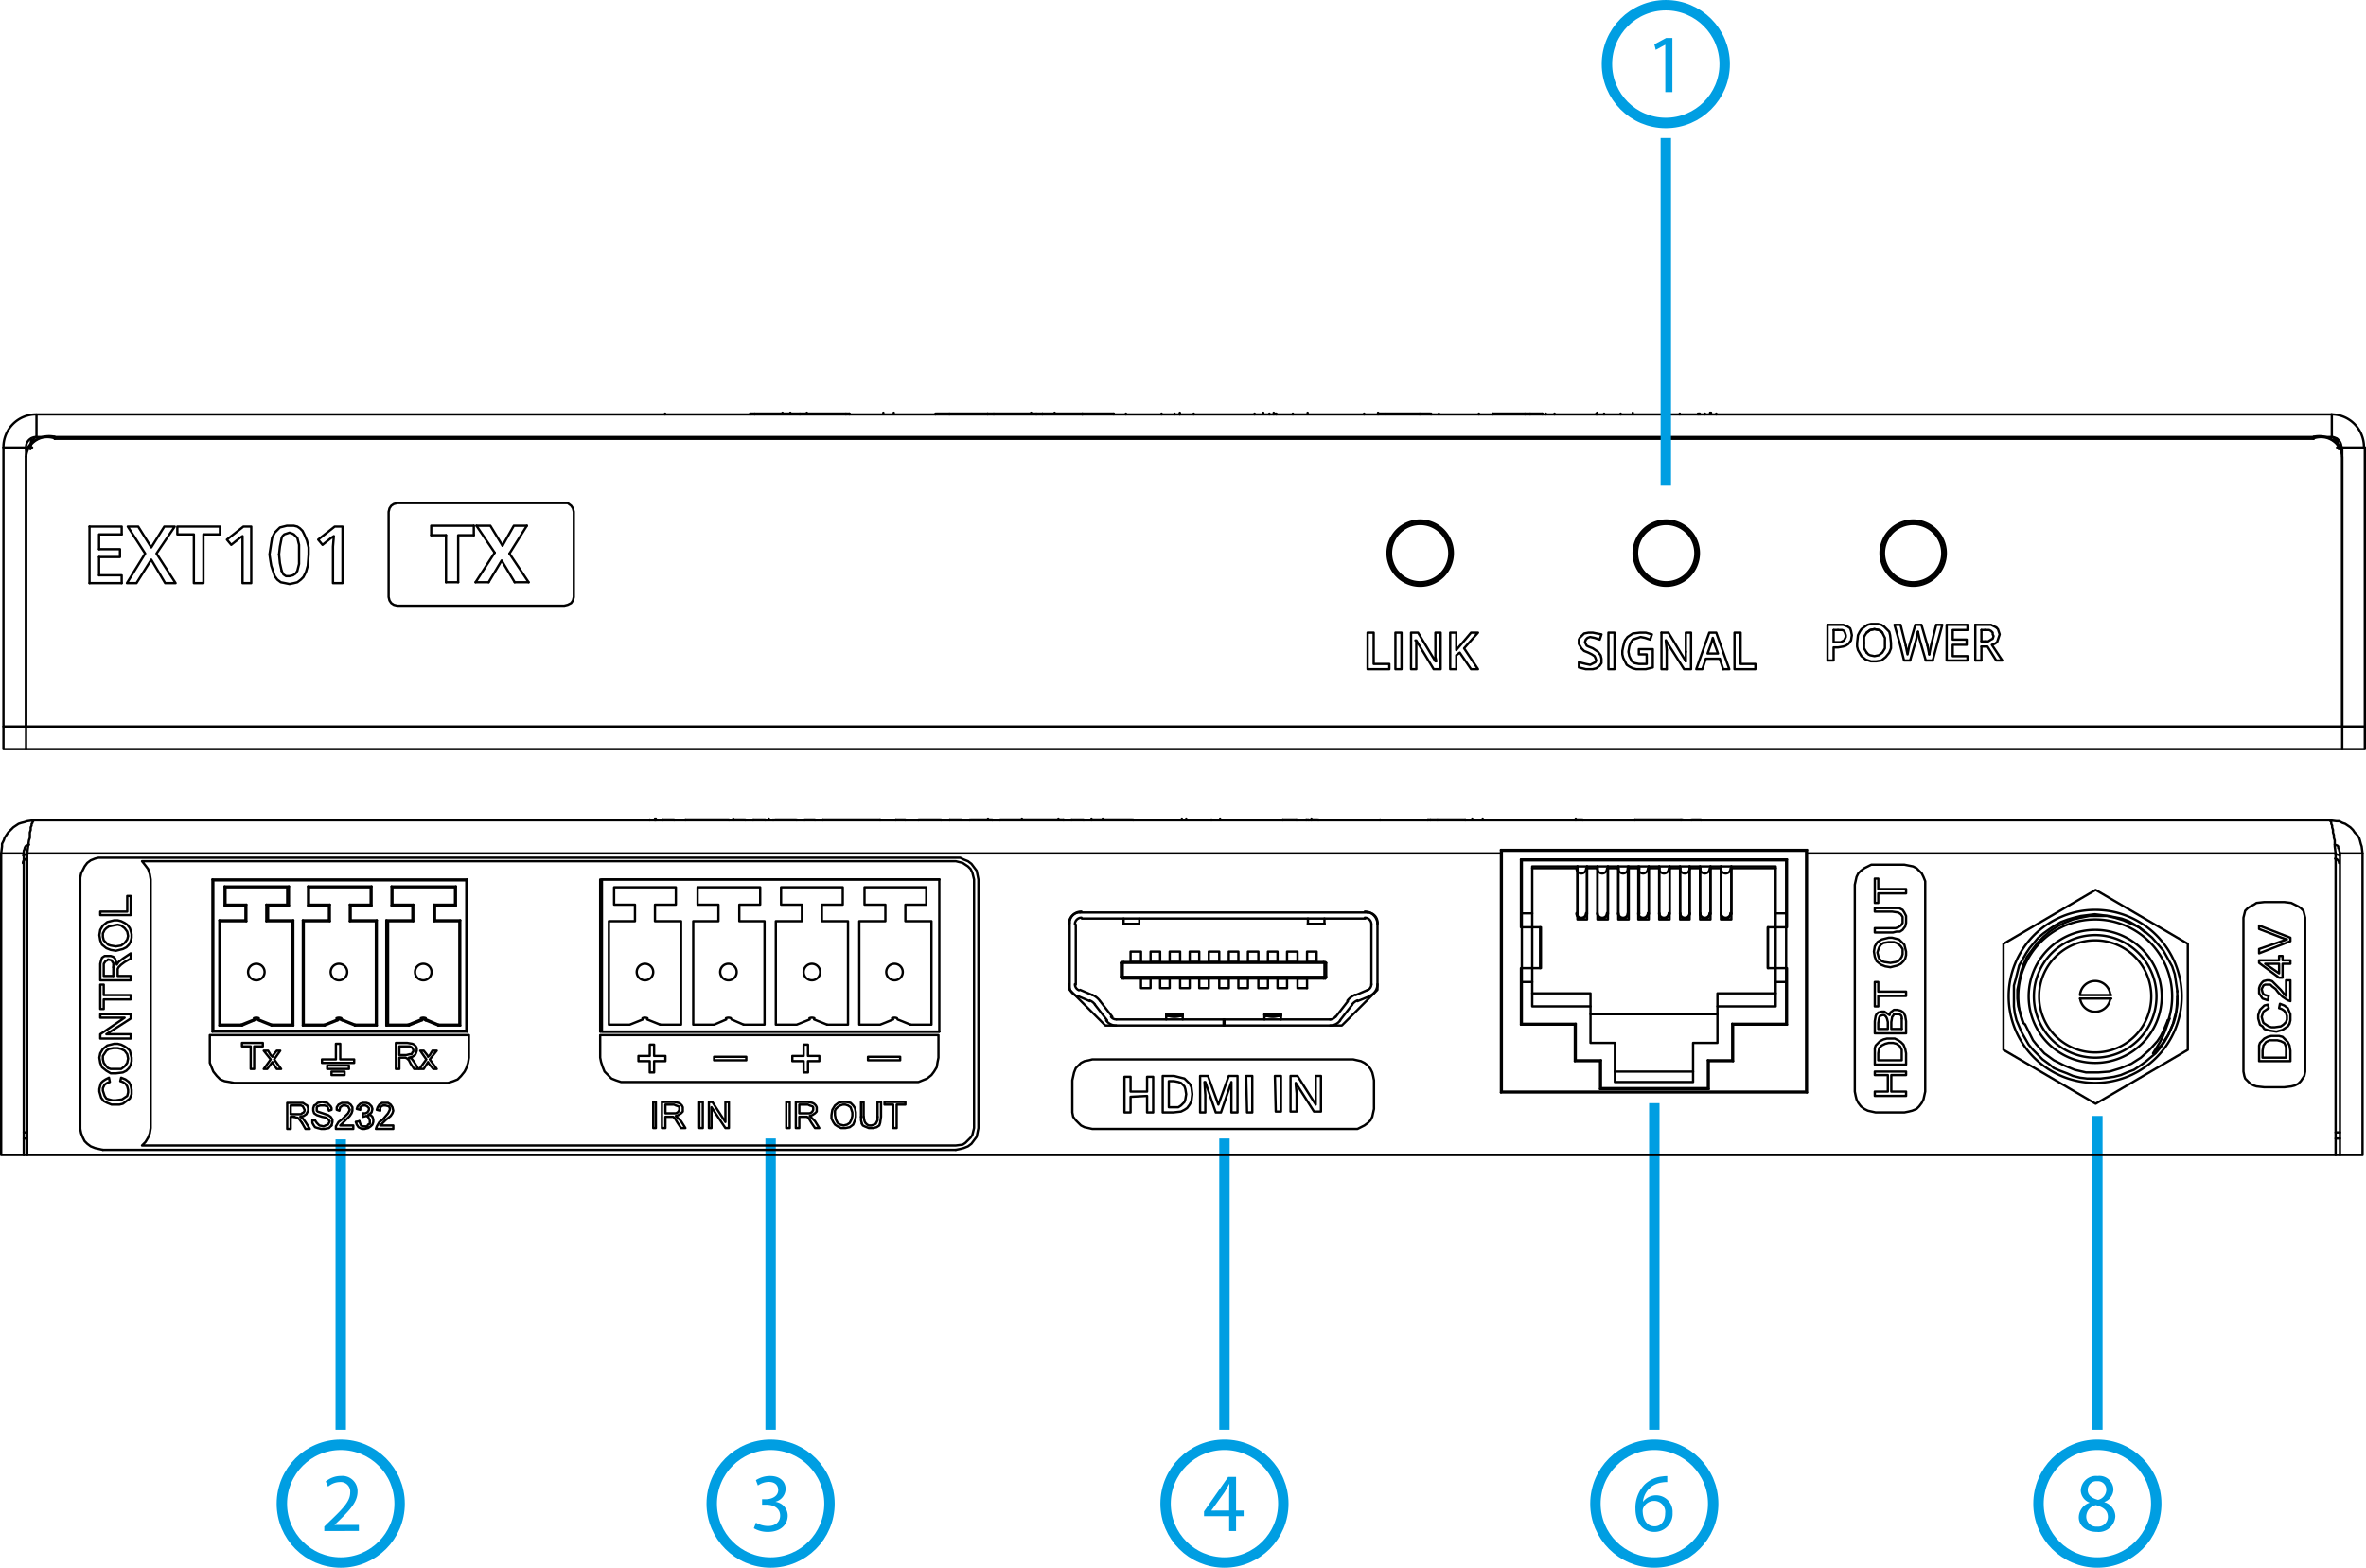 <svg xmlns="http://www.w3.org/2000/svg" id="Layer_1" data-name="Layer 1" viewBox="0 0 227.214 150.572"><defs><style> .cls-1, .cls-3 { fill: none; } .cls-1 { stroke: #009ee2; } .cls-2 { fill: #009ee2; } .cls-3 { stroke: #000; stroke-linecap: round; stroke-linejoin: round; stroke-width: 0.223px; } </style></defs><title>desc_RL-EXT101-TX</title><circle class="cls-1" cx="74.004" cy="144.419" r="5.653"></circle><path class="cls-2" d="M76.119,150.215a2.418,2.418,0,0,0,1.151.32c.9,0,1.183-.568,1.175-1.008-.008-.728-.664-1.039-1.343-1.039H76.71v-.528H77.1c.512,0,1.159-.264,1.159-.879,0-.416-.264-.784-.912-.784a1.914,1.914,0,0,0-1.039.344l-.192-.512a2.528,2.528,0,0,1,1.367-.4c1.023,0,1.487.607,1.487,1.239a1.3,1.3,0,0,1-.959,1.231v.016a1.346,1.346,0,0,1,1.159,1.328c0,.831-.656,1.559-1.9,1.559a2.641,2.641,0,0,1-1.351-.352Z" transform="translate(-3.526 -3.969)"></path><circle class="cls-1" cx="32.722" cy="144.419" r="5.653"></circle><path class="cls-2" d="M34.669,151.015v-.432l.552-.536c1.327-1.263,1.935-1.935,1.935-2.718a.921.921,0,0,0-1.023-1.016,1.767,1.767,0,0,0-1.1.439l-.224-.5a2.308,2.308,0,0,1,1.463-.527,1.462,1.462,0,0,1,1.591,1.512c0,.959-.7,1.734-1.791,2.79l-.408.384v.016h2.327v.584Z" transform="translate(-3.526 -3.969)"></path><circle class="cls-1" cx="117.588" cy="144.418" r="5.653"></circle><path class="cls-2" d="M121.567,151.015v-1.422h-2.415v-.457l2.318-3.318h.76v3.23h.728v.545h-.728v1.422Zm0-1.967v-1.734c0-.271.008-.545.023-.816h-.023c-.16.3-.288.527-.432.768l-1.271,1.768v.016Z" transform="translate(-3.526 -3.969)"></path><line class="cls-1" x1="117.588" y1="137.32" x2="117.588" y2="109.348"></line><circle class="cls-1" cx="158.867" cy="144.418" r="5.653"></circle><path class="cls-2" d="M163.636,146.314a2.544,2.544,0,0,0-.527.041,2.081,2.081,0,0,0-1.808,1.838h.017a1.585,1.585,0,0,1,2.83,1.072,1.741,1.741,0,0,1-1.734,1.838c-1.1,0-1.831-.863-1.831-2.215a3.232,3.232,0,0,1,.879-2.342,2.83,2.83,0,0,1,1.663-.768,3.248,3.248,0,0,1,.512-.041Zm-.2,3a1.057,1.057,0,0,0-1.072-1.191,1.152,1.152,0,0,0-1.015.641.653.653,0,0,0-.072.3c.008.855.407,1.5,1.151,1.5C163.029,150.56,163.437,150.056,163.437,149.312Z" transform="translate(-3.526 -3.969)"></path><line class="cls-1" x1="158.867" y1="137.32" x2="158.867" y2="105.953"></line><line class="cls-1" x1="32.722" y1="137.32" x2="32.722" y2="109.432"></line><line class="cls-1" x1="74.004" y1="137.32" x2="74.004" y2="109.348"></line><circle class="cls-1" cx="201.417" cy="144.418" r="5.653"></circle><path class="cls-2" d="M204.18,148.28a1.283,1.283,0,0,1-.832-1.168,1.459,1.459,0,0,1,1.615-1.383,1.346,1.346,0,0,1,1.52,1.279,1.326,1.326,0,0,1-.864,1.217v.023a1.447,1.447,0,0,1,1.048,1.344,1.6,1.6,0,0,1-1.767,1.51c-1.088,0-1.743-.639-1.743-1.4a1.5,1.5,0,0,1,1.031-1.4Zm1.774,1.383c0-.623-.439-.936-1.143-1.135a1.137,1.137,0,0,0-.936,1.08.958.958,0,0,0,1.039.982A.939.939,0,0,0,205.954,149.663Zm-1.935-2.6c-.008.52.392.8.991.959a1.023,1.023,0,0,0,.792-.943.808.808,0,0,0-.88-.848A.827.827,0,0,0,204.02,147.065Z" transform="translate(-3.526 -3.969)"></path><line class="cls-1" x1="201.417" y1="137.32" x2="201.417" y2="107.178"></line><g><g><line class="cls-3" x1="132.337" y1="39.804" x2="132.337" y2="39.637"></line><line class="cls-3" x1="122.317" y1="39.804" x2="122.317" y2="39.637"></line><line class="cls-3" x1="153.377" y1="39.637" x2="153.377" y2="39.804"></line><line class="cls-3" x1="113.3" y1="39.804" x2="113.3" y2="39.637"></line><line class="cls-3" x1="164.232" y1="39.721" x2="164.232" y2="39.637"></line><line class="cls-3" x1="121.315" y1="39.637" x2="121.315" y2="39.721"></line><line class="cls-3" x1="125.574" y1="39.721" x2="125.574" y2="39.637"></line><line class="cls-3" x1="85.83" y1="39.721" x2="85.83" y2="39.637"></line><line class="cls-3" x1="84.828" y1="39.721" x2="84.828" y2="39.637"></line><line class="cls-3" x1="75.894" y1="39.637" x2="75.894" y2="39.721"></line><line class="cls-3" x1="75.143" y1="39.721" x2="75.143" y2="39.637"></line><line class="cls-3" x1="164.315" y1="39.721" x2="164.315" y2="39.637"></line><line class="cls-3" x1="99.022" y1="39.721" x2="99.022" y2="39.637"></line><line class="cls-3" x1="77.481" y1="39.637" x2="77.481" y2="39.721"></line><line class="cls-3" x1="156.801" y1="39.637" x2="156.801" y2="39.721"></line><line class="cls-3" x1="101.277" y1="39.637" x2="101.277" y2="39.721"></line><line class="cls-3" x1="164.232" y1="39.721" x2="164.232" y2="39.637"></line><polyline class="cls-3" points="158.136 62.849 157.385 62.849 157.385 62.348 158.721 62.348 158.721 64.101 158.053 64.268 157.385 64.268 157.134 64.268 156.801 64.185 156.467 64.018 156.216 63.851 155.882 63.183 155.799 62.849 155.799 62.515 155.882 62.098 155.966 61.764 156.049 61.513 156.3 61.179 156.55 61.012 156.801 60.845 157.469 60.762 158.053 60.762 158.637 60.929 158.47 61.43 157.969 61.263 157.552 61.179 157.301 61.263 157.051 61.346 156.801 61.43 156.634 61.68 156.55 61.847 156.467 62.098 156.383 62.598 156.467 63.016 156.717 63.517 156.968 63.684 157.385 63.767 157.719 63.767 158.136 63.767 158.136 62.849"></polyline><line class="cls-3" x1="8.597" y1="56.002" x2="8.597" y2="50.575"></line><polyline class="cls-3" points="11.687 51.327 9.516 51.327 9.516 52.746"></polyline><line class="cls-3" x1="9.516" y1="53.498" x2="9.516" y2="55.251"></line><line class="cls-3" x1="11.687" y1="56.002" x2="8.597" y2="56.002"></line><polyline class="cls-3" points="8.597 50.575 11.687 50.575 11.687 51.327"></polyline><polyline class="cls-3" points="9.516 52.746 11.52 52.746 11.52 53.498 9.516 53.498"></polyline><polyline class="cls-3" points="9.516 55.251 11.687 55.251 11.687 56.002"></polyline><polyline class="cls-3" points="16.863 56.002 15.862 56.002 14.526 53.748 13.106 56.002 12.188 56.002 13.941 53.164 12.271 50.575 13.273 50.575 14.526 52.579 15.778 50.575 16.78 50.575 15.027 53.164 16.863 56.002"></polyline><polyline class="cls-3" points="19.535 56.002 18.617 56.002 18.617 51.327 17.03 51.327 17.03 50.575 21.122 50.575 21.122 51.327 19.535 51.327 19.535 56.002"></polyline><polyline class="cls-3" points="22.207 52.329 21.79 51.828 23.376 50.575 24.127 50.575 24.127 56.002 23.292 56.002 23.292 52.496 23.292 51.494 23.042 51.661 22.207 52.329"></polyline><polyline class="cls-3" points="26.799 53.247 26.883 54.082 27.05 54.833"></polyline><polyline class="cls-3" points="29.638 53.247 29.555 54.332 29.388 54.917 29.137 55.418 28.887 55.668 28.553 55.919 28.219 56.002 27.801 56.086 27.384 56.002 26.966 55.919 26.632 55.668 26.382 55.334 26.215 54.833 26.048 54.332 25.964 53.832 25.881 53.247 26.048 52.162 26.131 51.661 26.382 51.16 26.632 50.909 26.883 50.659 27.217 50.575 27.551 50.492 27.885 50.492 28.219 50.492 28.553 50.575 28.803 50.742 29.054 50.993 29.221 51.327 29.471 51.911 29.638 52.579 29.638 53.247"></polyline><polyline class="cls-3" points="27.05 54.833 27.217 55.167 27.467 55.334 27.801 55.334 28.135 55.251 28.386 55.084 28.553 54.833 28.72 54.165 28.72 52.913 28.72 52.329 28.553 51.661 28.386 51.494 28.219 51.327 28.052 51.243 27.801 51.16 27.551 51.243 27.3 51.327 27.133 51.494 27.05 51.661 26.883 52.496 26.799 53.247"></polyline><polyline class="cls-3" points="30.974 52.329 30.557 51.828 32.143 50.575 32.894 50.575 32.894 56.002 31.976 56.002 31.976 52.496 32.06 51.494 31.809 51.661 30.974 52.329"></polyline><polyline class="cls-3" points="131.335 64.268 131.335 60.762 131.919 60.762 131.919 63.767 133.422 63.767 133.422 64.268 131.335 64.268"></polyline><polyline class="cls-3" points="134.006 64.268 134.006 60.762 134.591 60.762 134.591 64.268 134.006 64.268"></polyline><polyline class="cls-3" points="137.847 62.598 137.847 60.762 138.348 60.762 138.348 64.268 137.68 64.268 136.01 61.513 135.927 61.513 136.01 61.597 136.01 62.431 136.01 64.268 135.509 64.268 135.509 60.762 136.177 60.762 137.847 63.517 137.931 63.517 137.847 63.099 137.847 62.598"></polyline><polyline class="cls-3" points="140.603 62.264 141.938 64.268 141.271 64.268 140.185 62.682 139.851 62.932 139.851 64.268 139.267 64.268 139.267 60.762 139.851 60.762 139.851 62.431 140.352 61.847 141.271 60.762 141.938 60.762 140.603 62.264"></polyline><polyline class="cls-3" points="153.795 63.266 153.795 63.684 153.628 63.934 153.294 64.185 152.96 64.268 152.626 64.268 152.292 64.268 151.624 64.101 151.624 63.6 152.292 63.767 152.709 63.851 153.043 63.684 153.21 63.6 153.294 63.433 153.21 63.183 153.127 63.016 152.876 62.849 152.542 62.682 152.125 62.515 151.874 62.264 151.624 61.847 151.624 61.43 151.707 61.263 151.874 61.096 152.125 60.845 152.542 60.762 152.96 60.762 153.795 60.929 153.628 61.43 153.127 61.263 152.709 61.179 152.459 61.263 152.292 61.43 152.208 61.68 152.292 61.847 152.375 62.014 152.542 62.098 152.96 62.264 153.461 62.598 153.711 62.932 153.795 63.266"></polyline><polyline class="cls-3" points="154.463 64.268 154.463 60.762 155.047 60.762 155.047 64.268 154.463 64.268"></polyline><polyline class="cls-3" points="161.894 62.598 161.894 60.762 162.395 60.762 162.395 64.268 161.727 64.268 159.973 61.513"></polyline><line class="cls-3" x1="160.057" y1="62.431" x2="160.057" y2="64.268"></line><polyline class="cls-3" points="159.556 60.762 160.224 60.762 161.894 63.517"></polyline><polyline class="cls-3" points="160.057 62.431 159.973 61.597 159.973 61.513"></polyline><polyline class="cls-3" points="160.057 64.268 159.556 64.268 159.556 60.762"></polyline><polyline class="cls-3" points="161.894 62.598 161.894 63.099 161.894 63.517"></polyline><line class="cls-3" x1="165.484" y1="64.268" x2="165.15" y2="63.266"></line><polyline class="cls-3" points="164.315 61.847 163.981 62.765 164.983 62.765 164.649 61.847 164.566 61.513 164.482 61.263 164.315 61.847"></polyline><polyline class="cls-3" points="165.15 63.266 163.814 63.266 163.48 64.268 162.896 64.268 164.148 60.762 164.816 60.762 166.068 64.268 165.484 64.268"></polyline><polyline class="cls-3" points="166.569 64.268 166.569 60.762 167.154 60.762 167.154 63.767 168.573 63.767 168.573 64.268 166.569 64.268"></polyline><line class="cls-3" x1="176.505" y1="60.511" x2="176.088" y2="60.511"></line><polyline class="cls-3" points="177.841 61.012 177.758 61.513 177.507 61.847 177.257 62.014 177.006 62.098 176.505 62.181 176.088 62.181 176.088 63.433 175.503 63.433 175.503 60.01 176.505 60.01 177.006 60.01 177.424 60.177 177.674 60.344 177.758 60.595 177.841 61.012"></polyline><polyline class="cls-3" points="176.088 60.511 176.088 61.68 176.422 61.68 176.756 61.68 177.09 61.513 177.173 61.346 177.257 61.179 177.257 61.012 177.173 60.762 177.09 60.595 176.923 60.511 176.505 60.511"></polyline><polyline class="cls-3" points="179.01 61.764 179.01 62.264 179.261 62.682"></polyline><polyline class="cls-3" points="181.598 61.764 181.598 62.264 181.431 62.682 181.098 63.099 180.68 63.433 180.179 63.517 179.678 63.517 179.177 63.35 178.76 63.016 178.426 62.431 178.342 62.098 178.342 61.764 178.426 61.012 178.593 60.678 178.76 60.428 179.094 60.177 179.344 60.01 179.678 59.927 180.012 59.927 180.346 59.927 180.68 60.01 180.931 60.177 181.181 60.428 181.431 60.678 181.515 61.012 181.598 61.764"></polyline><polyline class="cls-3" points="179.261 62.682 179.428 62.849 179.595 62.932 180.012 63.016 180.43 62.932 180.764 62.682 181.014 62.264 181.014 61.764 181.014 61.263 180.764 60.762 180.597 60.595 180.43 60.511 180.012 60.428 179.595 60.511 179.261 60.762 179.094 61.012 179.01 61.179 179.01 61.764"></polyline><polyline class="cls-3" points="186.942 63.433 186.942 60.01 188.946 60.01 188.946 60.511 187.527 60.511 187.527 61.43 188.863 61.43 188.863 61.93 187.527 61.93 187.527 63.016 188.946 63.016 188.946 63.433 186.942 63.433"></polyline><polyline class="cls-3" points="38.155 58.173 54.186 58.173 54.52 58.09 54.853 57.923 55.02 57.672 55.104 57.338 55.104 49.156 55.02 48.822 54.853 48.571 54.52 48.321 54.186 48.321 38.155 48.321 37.821 48.404 37.57 48.571 37.403 48.822 37.32 49.156 37.32 57.338 37.403 57.672 37.57 57.923 37.821 58.09 38.155 58.173"></polyline><line class="cls-3" x1="50.762" y1="55.919" x2="48.925" y2="53.164"></line><line class="cls-3" x1="45.669" y1="55.919" x2="46.922" y2="55.919"></line><polyline class="cls-3" points="48.257 52.412 47.089 50.492 45.753 50.492"></polyline><line class="cls-3" x1="42.83" y1="55.919" x2="43.999" y2="55.919"></line><polyline class="cls-3" points="45.502 50.492 41.411 50.492 41.411 51.41"></polyline><line class="cls-3" x1="49.426" y1="55.919" x2="50.762" y2="55.919"></line><line class="cls-3" x1="41.411" y1="51.41" x2="42.83" y2="51.41"></line><line class="cls-3" x1="47.506" y1="53.08" x2="45.669" y2="55.919"></line><line class="cls-3" x1="48.925" y1="53.164" x2="50.595" y2="50.492"></line><line class="cls-3" x1="42.83" y1="51.41" x2="42.83" y2="55.919"></line><polyline class="cls-3" points="43.999 55.919 43.999 51.41 45.502 51.41"></polyline><line class="cls-3" x1="45.753" y1="50.492" x2="47.506" y2="53.08"></line><line class="cls-3" x1="45.502" y1="51.41" x2="45.502" y2="50.492"></line><polyline class="cls-3" points="46.922 55.919 48.174 53.832 49.426 55.919"></polyline><polyline class="cls-3" points="50.595 50.492 49.343 50.492 48.257 52.412"></polyline><line class="cls-3" x1="185.606" y1="63.433" x2="184.938" y2="63.433"></line><polyline class="cls-3" points="184.187 60.678 184.02 61.43 183.435 63.433"></polyline><polyline class="cls-3" points="183.018 62.014 183.185 62.849 183.352 62.014 183.936 60.01 184.521 60.01 185.105 62.014"></polyline><polyline class="cls-3" points="185.272 62.849 185.439 62.014 185.94 60.01 186.525 60.01 185.606 63.433"></polyline><polyline class="cls-3" points="184.938 63.433 184.354 61.43 184.187 60.678"></polyline><polyline class="cls-3" points="183.435 63.433 182.851 63.433 182.433 61.764 181.932 60.01 182.517 60.01 183.018 62.014"></polyline><line class="cls-3" x1="185.105" y1="62.014" x2="185.272" y2="62.849"></line><line class="cls-3" x1="190.282" y1="62.098" x2="190.282" y2="63.433"></line><polyline class="cls-3" points="189.697 60.01 190.699 60.01 191.2 60.01 191.701 60.261"></polyline><line class="cls-3" x1="190.282" y1="60.511" x2="190.282" y2="61.597"></line><polyline class="cls-3" points="190.699 61.597 190.95 61.597 191.2 61.43 191.367 61.346 191.451 61.096 191.367 60.929 191.367 60.762 191.2 60.595 191.033 60.511 190.616 60.511"></polyline><line class="cls-3" x1="190.282" y1="63.433" x2="189.697" y2="63.433"></line><line class="cls-3" x1="190.616" y1="60.511" x2="190.282" y2="60.511"></line><polyline class="cls-3" points="191.701 60.261 191.868 60.428 191.952 60.678 192.035 60.929 191.952 61.179 191.868 61.43 191.785 61.68 191.534 61.847 191.284 61.93 192.286 63.433 191.701 63.433 190.866 62.098 190.282 62.098"></polyline><line class="cls-3" x1="190.282" y1="61.597" x2="190.699" y2="61.597"></line><line class="cls-3" x1="189.697" y1="63.433" x2="189.697" y2="60.01"></line><line class="cls-3" x1="224.932" y1="69.779" x2="224.932" y2="43.896"></line><path class="cls-3" d="M143.043,57.091a3.131,3.131,0,1,0-3.131,3.131,3.131,3.131,0,0,0,3.131-3.131" transform="translate(-3.526 -3.969)"></path><path class="cls-3" d="M166.672,57.091a3.131,3.131,0,1,0-3.131,3.131,3.131,3.131,0,0,0,3.131-3.131" transform="translate(-3.526 -3.969)"></path><path class="cls-3" d="M190.384,57.091a3.131,3.131,0,1,0-3.131,3.131,3.131,3.131,0,0,0,3.131-3.131" transform="translate(-3.526 -3.969)"></path><line class="cls-3" x1="2.502" y1="43.896" x2="2.502" y2="69.779"></line><path class="cls-3" d="M8.764,46.064a2.046,2.046,0,0,0-2.729,1.754" transform="translate(-3.526 -3.969)"></path><line class="cls-3" x1="222.177" y1="42.142" x2="5.258" y2="42.142"></line><path class="cls-3" d="M228.451,47.818a2.046,2.046,0,0,0-2.729-1.754" transform="translate(-3.526 -3.969)"></path><polyline class="cls-3" points="2.502 71.95 224.932 71.95 224.932 69.779 2.502 69.779 2.502 71.95"></polyline><line class="cls-3" x1="222.177" y1="41.975" x2="222.177" y2="42.142"></line><line class="cls-3" x1="5.258" y1="41.975" x2="5.258" y2="42.142"></line><path class="cls-3" d="M228.438,47.2a2.463,2.463,0,0,0-2.717-1.284" transform="translate(-3.526 -3.969)"></path><polyline class="cls-3" points="180.764 60.762 180.597 60.595 180.43 60.511 180.012 60.428 179.595 60.511 179.261 60.762"></polyline><path class="cls-3" d="M8.765,45.917A2.463,2.463,0,0,0,6.048,47.2" transform="translate(-3.526 -3.969)"></path><path class="cls-3" d="M166.338,57.091a2.8,2.8,0,1,0-2.8,2.8,2.8,2.8,0,0,0,2.8-2.8" transform="translate(-3.526 -3.969)"></path><path class="cls-3" d="M166.5,57.091a2.964,2.964,0,1,0-2.964,2.964,2.964,2.964,0,0,0,2.964-2.964" transform="translate(-3.526 -3.969)"></path><path class="cls-3" d="M190.05,57.091a2.8,2.8,0,1,0-2.8,2.8,2.8,2.8,0,0,0,2.8-2.8" transform="translate(-3.526 -3.969)"></path><path class="cls-3" d="M190.217,57.091a2.964,2.964,0,1,0-2.964,2.964,2.964,2.964,0,0,0,2.964-2.964" transform="translate(-3.526 -3.969)"></path><path class="cls-3" d="M142.709,57.091a2.8,2.8,0,1,0-2.8,2.8,2.8,2.8,0,0,0,2.8-2.8" transform="translate(-3.526 -3.969)"></path><path class="cls-3" d="M142.876,57.091a2.964,2.964,0,1,0-2.964,2.964,2.964,2.964,0,0,0,2.964-2.964" transform="translate(-3.526 -3.969)"></path><line class="cls-3" x1="223.93" y1="41.975" x2="223.93" y2="39.804"></line><line class="cls-3" x1="224.932" y1="42.977" x2="227.103" y2="42.977"></line><path class="cls-3" d="M230.545,46.9a3.131,3.131,0,0,0-3.131-3.131" transform="translate(-3.526 -3.969)"></path><path class="cls-3" d="M228.374,46.9a.96.96,0,0,0-.96-.96" transform="translate(-3.526 -3.969)"></path><polyline class="cls-3" points="223.93 41.975 3.504 41.975 3.504 39.804 223.93 39.804"></polyline><polyline class="cls-3" points="224.932 42.977 224.932 69.779 227.103 69.779 227.103 42.977"></polyline><polyline class="cls-3" points="227.103 69.779 227.103 71.95 224.932 71.95"></polyline><line class="cls-3" x1="2.502" y1="42.977" x2="0.331" y2="42.977"></line><path class="cls-3" d="M6.988,43.773A3.131,3.131,0,0,0,3.857,46.9" transform="translate(-3.526 -3.969)"></path><path class="cls-3" d="M6.988,45.944a.96.96,0,0,0-.96.96" transform="translate(-3.526 -3.969)"></path><polyline class="cls-3" points="0.331 42.977 0.331 69.779 2.502 69.779 2.502 42.977"></polyline><polyline class="cls-3" points="2.502 71.95 0.331 71.95 0.331 69.779"></polyline><polyline class="cls-3" points="81.238 39.804 81.238 39.721 76.813 39.721 76.813 39.804"></polyline><polyline class="cls-3" points="76.813 39.721 72.471 39.721 72.471 39.804"></polyline><line class="cls-3" x1="72.053" y1="39.721" x2="72.053" y2="39.804"></line><line class="cls-3" x1="63.871" y1="39.721" x2="63.871" y2="39.804"></line><line class="cls-3" x1="81.572" y1="39.721" x2="81.572" y2="39.804"></line><line class="cls-3" x1="89.838" y1="39.721" x2="89.838" y2="39.804"></line><line class="cls-3" x1="114.636" y1="39.721" x2="114.636" y2="39.804"></line><line class="cls-3" x1="120.48" y1="39.721" x2="120.48" y2="39.804"></line><line class="cls-3" x1="108.123" y1="39.721" x2="108.123" y2="39.804"></line><line class="cls-3" x1="111.546" y1="39.721" x2="111.546" y2="39.804"></line><line class="cls-3" x1="124.154" y1="39.721" x2="124.154" y2="39.804"></line><line class="cls-3" x1="131.001" y1="39.721" x2="131.001" y2="39.804"></line><line class="cls-3" x1="138.181" y1="39.721" x2="138.181" y2="39.804"></line><line class="cls-3" x1="142.022" y1="39.721" x2="142.022" y2="39.804"></line><line class="cls-3" x1="149.286" y1="39.721" x2="149.286" y2="39.804"></line><line class="cls-3" x1="153.294" y1="39.721" x2="153.294" y2="39.804"></line><line class="cls-3" x1="155.632" y1="39.721" x2="155.632" y2="39.804"></line><line class="cls-3" x1="161.309" y1="39.721" x2="161.309" y2="39.804"></line><line class="cls-3" x1="94.848" y1="39.721" x2="94.848" y2="39.804"></line><polyline class="cls-3" points="94.848 39.721 91.174 39.721 91.174 39.804"></polyline><polyline class="cls-3" points="94.848 39.721 95.432 39.721 95.432 39.804"></polyline><line class="cls-3" x1="100.108" y1="39.721" x2="100.108" y2="39.804"></line><polyline class="cls-3" points="100.108 39.721 103.948 39.721 103.948 39.804"></polyline><polyline class="cls-3" points="100.108 39.721 99.523 39.721 99.523 39.804"></polyline><line class="cls-3" x1="106.954" y1="39.721" x2="106.954" y2="39.804"></line><polyline class="cls-3" points="106.954 39.721 103.948 39.721 103.948 39.804"></polyline><polyline class="cls-3" points="136.344 39.804 136.344 39.721 133.088 39.721 133.088 39.804"></polyline><line class="cls-3" x1="143.358" y1="39.721" x2="143.358" y2="39.804"></line><polyline class="cls-3" points="143.358 39.721 146.447 39.721 146.447 39.804"></polyline><line class="cls-3" x1="148.451" y1="39.721" x2="148.451" y2="39.804"></line><line class="cls-3" x1="121.9" y1="39.721" x2="121.9" y2="39.804"></line><line class="cls-3" x1="154.045" y1="39.721" x2="154.045" y2="39.804"></line><line class="cls-3" x1="112.799" y1="39.721" x2="112.799" y2="39.804"></line><line class="cls-3" x1="163.063" y1="39.721" x2="163.063" y2="39.804"></line><line class="cls-3" x1="113.3" y1="39.721" x2="113.3" y2="39.804"></line><line class="cls-3" x1="137.43" y1="39.721" x2="137.43" y2="39.804"></line><line class="cls-3" x1="122.568" y1="39.721" x2="122.568" y2="39.804"></line><line class="cls-3" x1="148.117" y1="39.721" x2="148.117" y2="39.804"></line><line class="cls-3" x1="99.523" y1="39.721" x2="95.432" y2="39.721"></line><line class="cls-3" x1="72.471" y1="39.721" x2="72.053" y2="39.721"></line><line class="cls-3" x1="81.572" y1="39.721" x2="81.238" y2="39.721"></line><polyline class="cls-3" points="163.146 39.721 163.23 39.721 163.23 39.804"></polyline><polyline class="cls-3" points="148.117 39.721 146.948 39.721 146.948 39.804"></polyline><line class="cls-3" x1="163.731" y1="39.721" x2="163.731" y2="39.804"></line><line class="cls-3" x1="164.816" y1="39.721" x2="164.816" y2="39.804"></line><line class="cls-3" x1="146.948" y1="39.721" x2="146.447" y2="39.721"></line><line class="cls-3" x1="137.346" y1="39.721" x2="136.344" y2="39.721"></line><line class="cls-3" x1="133.088" y1="39.721" x2="132.42" y2="39.721"></line><line class="cls-3" x1="122.484" y1="39.721" x2="122.484" y2="39.721"></line><line class="cls-3" x1="103.948" y1="39.721" x2="103.948" y2="39.721"></line><line class="cls-3" x1="91.174" y1="39.721" x2="89.921" y2="39.721"></line><polyline class="cls-3" points="3.504 41.975 3.421 41.975 3.337 42.059 3.254 42.142 3.17 42.226 3.087 42.393 3.003 42.56 2.92 42.977"></polyline><polyline class="cls-3" points="224.431 42.142 224.598 42.977 224.431 42.56 224.348 42.393 224.264 42.226 224.181 42.142 224.097 42.059 224.014 41.975 223.93 41.975"></polyline><polyline class="cls-3" points="3.003 42.142 2.92 42.977 2.92 43.144"></polyline><line class="cls-3" x1="224.598" y1="42.977" x2="224.598" y2="43.144"></line><line class="cls-3" x1="224.431" y1="42.977" x2="224.598" y2="42.977"></line><line class="cls-3" x1="2.92" y1="42.977" x2="3.087" y2="42.977"></line></g><g><line class="cls-3" x1="62.983" y1="78.622" x2="62.983" y2="78.789"></line><line class="cls-3" x1="151.32" y1="78.789" x2="151.32" y2="78.622"></line><line class="cls-3" x1="125.938" y1="78.789" x2="125.938" y2="78.622"></line><line class="cls-3" x1="70.414" y1="78.789" x2="70.414" y2="78.622"></line><line class="cls-3" x1="62.899" y1="78.622" x2="62.899" y2="78.789"></line><line class="cls-3" x1="105.899" y1="78.706" x2="105.899" y2="78.622"></line><line class="cls-3" x1="141.384" y1="78.622" x2="141.384" y2="78.706"></line><line class="cls-3" x1="142.386" y1="78.622" x2="142.386" y2="78.706"></line><line class="cls-3" x1="101.641" y1="78.622" x2="101.641" y2="78.706"></line><line class="cls-3" x1="113.915" y1="78.622" x2="113.915" y2="78.706"></line><line class="cls-3" x1="113.497" y1="78.706" x2="113.497" y2="78.622"></line><line class="cls-3" x1="73.837" y1="78.706" x2="73.837" y2="78.622"></line><line class="cls-3" x1="94.878" y1="78.622" x2="94.878" y2="78.706"></line><line class="cls-3" x1="98.134" y1="78.622" x2="98.134" y2="78.706"></line><line class="cls-3" x1="117.171" y1="78.622" x2="117.171" y2="78.706"></line><line class="cls-3" x1="104.814" y1="78.622" x2="104.814" y2="78.706"></line><line class="cls-3" x1="152.406" y1="83.465" x2="152.406" y2="83.215"></line><line class="cls-3" x1="151.487" y1="83.215" x2="151.487" y2="83.465"></line><line class="cls-3" x1="154.41" y1="83.465" x2="154.41" y2="83.215"></line><line class="cls-3" x1="153.408" y1="83.215" x2="153.408" y2="83.465"></line><line class="cls-3" x1="156.33" y1="83.465" x2="156.33" y2="83.215"></line><line class="cls-3" x1="155.411" y1="83.215" x2="155.411" y2="83.465"></line><line class="cls-3" x1="158.334" y1="83.465" x2="158.334" y2="83.215"></line><line class="cls-3" x1="157.415" y1="83.215" x2="157.415" y2="83.465"></line><line class="cls-3" x1="160.338" y1="83.465" x2="160.338" y2="83.215"></line><line class="cls-3" x1="159.336" y1="83.215" x2="159.336" y2="83.465"></line><line class="cls-3" x1="162.258" y1="83.465" x2="162.258" y2="83.215"></line><line class="cls-3" x1="161.34" y1="83.215" x2="161.34" y2="83.465"></line><line class="cls-3" x1="164.262" y1="83.465" x2="164.262" y2="83.215"></line><line class="cls-3" x1="163.26" y1="83.215" x2="163.26" y2="83.465"></line><line class="cls-3" x1="166.266" y1="83.465" x2="166.266" y2="83.215"></line><line class="cls-3" x1="165.264" y1="83.215" x2="165.264" y2="83.465"></line><line class="cls-3" x1="151.487" y1="83.465" x2="151.487" y2="87.723"></line><line class="cls-3" x1="152.406" y1="87.723" x2="152.406" y2="83.465"></line><line class="cls-3" x1="153.408" y1="83.465" x2="153.408" y2="87.723"></line><line class="cls-3" x1="154.41" y1="87.723" x2="154.41" y2="83.465"></line><line class="cls-3" x1="155.411" y1="83.465" x2="155.411" y2="87.723"></line><line class="cls-3" x1="156.33" y1="87.723" x2="156.33" y2="83.465"></line><line class="cls-3" x1="157.415" y1="83.465" x2="157.415" y2="87.723"></line><line class="cls-3" x1="158.334" y1="87.723" x2="158.334" y2="83.465"></line><line class="cls-3" x1="159.336" y1="83.465" x2="159.336" y2="87.723"></line><line class="cls-3" x1="160.338" y1="87.723" x2="160.338" y2="83.465"></line><line class="cls-3" x1="161.34" y1="83.465" x2="161.34" y2="87.723"></line><line class="cls-3" x1="162.258" y1="87.723" x2="162.258" y2="83.465"></line><line class="cls-3" x1="163.26" y1="83.465" x2="163.26" y2="87.723"></line><line class="cls-3" x1="164.262" y1="87.723" x2="164.262" y2="83.465"></line><line class="cls-3" x1="165.264" y1="83.465" x2="165.264" y2="87.723"></line><line class="cls-3" x1="166.266" y1="87.723" x2="166.266" y2="83.465"></line><line class="cls-3" x1="152.406" y1="87.807" x2="152.406" y2="87.723"></line><line class="cls-3" x1="151.487" y1="87.723" x2="151.487" y2="87.807"></line><line class="cls-3" x1="154.41" y1="87.807" x2="154.41" y2="87.723"></line><line class="cls-3" x1="153.408" y1="87.723" x2="153.408" y2="87.807"></line><line class="cls-3" x1="156.33" y1="87.807" x2="156.33" y2="87.723"></line><line class="cls-3" x1="155.411" y1="87.723" x2="155.411" y2="87.807"></line><line class="cls-3" x1="158.334" y1="87.807" x2="158.334" y2="87.723"></line><line class="cls-3" x1="157.415" y1="87.723" x2="157.415" y2="87.807"></line><line class="cls-3" x1="160.338" y1="87.807" x2="160.338" y2="87.723"></line><line class="cls-3" x1="159.336" y1="87.723" x2="159.336" y2="87.807"></line><line class="cls-3" x1="162.258" y1="87.807" x2="162.258" y2="87.723"></line><line class="cls-3" x1="161.34" y1="87.723" x2="161.34" y2="87.807"></line><line class="cls-3" x1="164.262" y1="87.807" x2="164.262" y2="87.723"></line><line class="cls-3" x1="163.26" y1="87.723" x2="163.26" y2="87.807"></line><line class="cls-3" x1="166.266" y1="87.807" x2="166.266" y2="87.723"></line><line class="cls-3" x1="165.264" y1="87.723" x2="165.264" y2="87.807"></line><line class="cls-3" x1="113.581" y1="97.409" x2="111.994" y2="97.409"></line><line class="cls-3" x1="123.016" y1="97.409" x2="121.429" y2="97.409"></line><line class="cls-3" x1="107.903" y1="88.725" x2="109.406" y2="88.725"></line><line class="cls-3" x1="125.604" y1="88.725" x2="127.19" y2="88.725"></line><line class="cls-3" x1="2.282" y1="109.348" x2="2.616" y2="109.348"></line><line class="cls-3" x1="224.295" y1="109.348" x2="224.712" y2="109.348"></line><line class="cls-3" x1="2.282" y1="110.935" x2="2.616" y2="110.935"></line><line class="cls-3" x1="224.295" y1="110.935" x2="224.712" y2="110.935"></line><path class="cls-3" d="M6.162,86.015a.794.794,0,0,0-.407.125" transform="translate(-3.526 -3.969)"></path><path class="cls-3" d="M228.206,86.14a.794.794,0,0,0-.407-.125" transform="translate(-3.526 -3.969)"></path><polyline class="cls-3" points="85.777 97.91 84.524 98.411 82.521 98.411 82.521 88.475 85.025 88.475 85.025 86.888 83.022 86.888 83.022 85.218 88.95 85.218 88.95 86.888 86.946 86.888 86.946 88.475 89.451 88.475 89.451 98.411 87.447 98.411"></polyline><path class="cls-3" d="M89.664,101.758a.626.626,0,0,0-.473,0" transform="translate(-3.526 -3.969)"></path><line class="cls-3" x1="87.447" y1="98.411" x2="86.194" y2="97.91"></line><polyline class="cls-3" points="69.746 97.91 68.577 98.411 66.573 98.411 66.573 88.475 68.994 88.475 68.994 86.888 66.991 86.888 66.991 85.218 73.002 85.218 73.002 86.888 70.998 86.888 70.998 88.475 73.42 88.475 73.42 98.411 71.416 98.411"></polyline><path class="cls-3" d="M73.717,101.758a.626.626,0,0,0-.473,0" transform="translate(-3.526 -3.969)"></path><line class="cls-3" x1="71.416" y1="98.411" x2="70.247" y2="97.91"></line><line class="cls-3" x1="90.202" y1="84.467" x2="90.202" y2="99.079"></line><polyline class="cls-3" points="61.73 97.91 60.478 98.411 58.474 98.411 58.474 88.475 60.979 88.475 60.979 86.888 58.975 86.888 58.975 85.218 64.903 85.218 64.903 86.888 62.899 86.888 62.899 88.475 65.404 88.475 65.404 98.411 63.4 98.411"></polyline><path class="cls-3" d="M65.7,101.758a.626.626,0,0,0-.473,0" transform="translate(-3.526 -3.969)"></path><line class="cls-3" x1="63.4" y1="98.411" x2="62.148" y2="97.91"></line><polyline class="cls-3" points="77.761 97.91 76.509 98.411 74.505 98.411 74.505 88.475 77.01 88.475 77.01 86.888 75.006 86.888 75.006 85.218 80.934 85.218 80.934 86.888 78.93 86.888 78.93 88.475 81.435 88.475 81.435 98.411 79.431 98.411"></polyline><path class="cls-3" d="M81.732,101.758a.626.626,0,0,0-.473,0" transform="translate(-3.526 -3.969)"></path><line class="cls-3" x1="79.431" y1="98.411" x2="78.179" y2="97.91"></line><polyline class="cls-3" points="90.202 84.467 57.806 84.467 57.806 99.079 90.202 99.079"></polyline><path class="cls-3" d="M66.258,97.328a.793.793,0,1,0-.793.793.793.793,0,0,0,.793-.793" transform="translate(-3.526 -3.969)"></path><path class="cls-3" d="M74.273,97.328a.793.793,0,1,0-.793.793.793.793,0,0,0,.793-.793" transform="translate(-3.526 -3.969)"></path><path class="cls-3" d="M82.289,97.328a.793.793,0,1,0-.793.793.793.793,0,0,0,.793-.793" transform="translate(-3.526 -3.969)"></path><path class="cls-3" d="M90.221,97.328a.793.793,0,1,0-.793.793.793.793,0,0,0,.793-.793" transform="translate(-3.526 -3.969)"></path><polyline class="cls-3" points="224.712 81.962 224.629 81.628 224.629 81.545 224.545 81.461 224.545 81.294 224.462 81.211 224.211 81.127"></polyline><polyline class="cls-3" points="224.712 81.962 226.883 81.962 226.799 81.294 226.716 81.044 226.632 80.71 226.549 80.459 226.382 80.209 226.132 79.958 225.965 79.708 225.714 79.457 225.464 79.29 225.213 79.123 224.963 79.04 224.629 78.873 224.378 78.873 223.71 78.789"></polyline><polyline class="cls-3" points="2.783 81.127 2.616 81.211 2.533 81.211 2.449 81.294 2.366 81.461 2.366 81.545 2.282 81.712 2.282 81.962 0.111 81.962 0.195 81.294 0.195 81.044 0.362 80.71 0.445 80.459 0.612 80.209 0.779 79.958 1.03 79.708 1.28 79.457 1.531 79.29 1.781 79.123 2.032 79.04 2.366 78.956 2.616 78.873 3.201 78.789"></polyline><polyline class="cls-3" points="93.542 108.346 93.375 109.014 93.208 109.265 92.957 109.515 92.707 109.766 92.456 109.933 91.789 110.016 13.637 110.016 13.971 109.682 14.222 109.265 14.389 108.847 14.472 108.346 14.472 84.467 14.389 83.966 14.222 83.465 13.971 83.131 13.637 82.714 91.789 82.714 92.456 82.881 92.707 83.048 92.957 83.215 93.208 83.465 93.375 83.799 93.458 84.133 93.542 84.467 93.542 108.346"></polyline><polyline class="cls-3" points="11.3 93.067 11.3 93.317 11.3 93.735 12.552 93.735 12.552 94.152 9.63 94.152 9.63 92.816 9.63 92.566 9.713 92.232 9.797 91.982 10.047 91.815 10.298 91.815 10.632 91.815 10.882 91.898 11.049 92.065 11.133 92.315 11.216 92.649 11.383 92.399 11.801 92.065 12.552 91.564 12.552 92.065 11.968 92.399 11.634 92.649 11.383 92.9 11.3 93.067"></polyline><polyline class="cls-3" points="12.552 86.053 12.552 87.89 9.63 87.89 9.63 87.556 12.218 87.556 12.218 86.053 12.552 86.053"></polyline><polyline class="cls-3" points="12.552 95.572 12.552 95.989 9.964 95.989 9.964 96.908 9.63 96.908 9.63 94.57 9.964 94.57 9.964 95.572 12.552 95.572"></polyline><polyline class="cls-3" points="12.552 99.329 12.552 99.747 9.63 99.747 9.63 99.329 11.968 97.743 9.63 97.743 9.63 97.409 12.552 97.409 12.552 97.826 10.214 99.329 12.552 99.329"></polyline><line class="cls-3" x1="91.789" y1="110.434" x2="9.88" y2="110.434"></line><polyline class="cls-3" points="7.709 108.43 7.709 108.346 7.709 84.467 7.709 84.3 7.793 83.883 7.96 83.549 8.127 83.215 8.377 82.881 8.711 82.63 9.129 82.463 9.463 82.38 9.88 82.38 91.789 82.38 92.206 82.38 92.54 82.547 92.957 82.714 93.291 82.964 93.542 83.298 93.792 83.632 93.876 84.05 93.959 84.467 93.959 108.346 93.876 108.764 93.792 109.181 93.542 109.515 93.291 109.849 92.957 110.1 92.54 110.267 92.206 110.35 91.789 110.434"></polyline><polyline class="cls-3" points="10.298 88.558 10.966 88.391 11.3 88.391 11.634 88.475 11.968 88.642 12.218 88.809 12.469 89.143 12.552 89.393 12.636 89.727 12.636 90.061 12.552 90.395 12.385 90.729 12.135 90.98 11.801 91.147 11.133 91.314 10.632 91.23 10.214 91.063 9.797 90.729 9.63 90.312 9.546 89.811 9.63 89.31 9.88 88.892 10.298 88.558"></polyline><polyline class="cls-3" points="10.298 100.414 10.966 100.248 11.3 100.248 11.634 100.331 11.968 100.498 12.218 100.665 12.469 100.915 12.552 101.249 12.636 101.583 12.636 101.917 12.552 102.251 12.385 102.585 12.135 102.836 11.801 103.003 11.133 103.086 10.632 103.086 10.214 102.836 9.797 102.502 9.63 102.084 9.546 101.583 9.63 101.166 9.88 100.748 10.298 100.414"></polyline><polyline class="cls-3" points="11.717 105.591 11.968 105.424 12.218 105.257 12.302 104.923 12.302 104.673 12.218 104.339 12.051 104.088 11.801 103.921 11.55 103.838 11.634 103.504 12.051 103.671 12.385 103.921 12.552 104.255 12.636 104.673 12.636 105.09 12.469 105.508 12.135 105.758 11.801 106.009 11.467 106.092 11.049 106.092 10.715 106.092 10.298 105.925 9.964 105.758 9.713 105.424 9.546 104.84 9.546 104.589 9.63 104.255 9.713 104.005 9.88 103.838 10.131 103.671 10.465 103.504 10.548 103.921 10.298 104.005 10.047 104.172 9.88 104.506 9.88 104.756 9.964 105.007 10.047 105.257 10.214 105.508 10.465 105.591 10.799 105.675 11.133 105.675 11.717 105.591"></polyline><polyline class="cls-3" points="9.88 110.434 9.129 110.267 8.711 110.1 8.377 109.849 8.127 109.599 7.96 109.265 7.793 108.847 7.709 108.43"></polyline><polyline class="cls-3" points="10.214 102.418 10.381 102.585 10.632 102.669 11.133 102.669 11.634 102.669 11.968 102.418 12.218 102.084 12.302 101.667 12.218 101.249 11.968 100.915 11.634 100.748 11.3 100.665 10.882 100.665 10.465 100.748 10.214 100.915 10.047 101.166 9.88 101.416 9.88 101.75 9.964 102.084 10.214 102.418"></polyline><line class="cls-3" x1="10.882" y1="93.735" x2="10.882" y2="92.9"></line><polyline class="cls-3" points="10.882 92.9 10.882 92.482 10.799 92.399 10.715 92.232 10.381 92.149 10.298 92.232 10.131 92.315 9.964 92.566 9.964 92.816 9.964 93.735 10.882 93.735"></polyline><polyline class="cls-3" points="11.133 90.896 11.634 90.813 11.968 90.562 12.218 90.228 12.302 89.894 12.218 89.477 11.968 89.143 11.634 88.892 11.3 88.809 10.882 88.892 10.465 88.976 10.214 89.143 10.047 89.31 9.88 89.644 9.88 89.978 9.964 90.312 10.214 90.562 10.381 90.729 10.632 90.813 11.133 90.896"></polyline><polyline class="cls-3" points="26.162 101.5 26.245 101.333 26.579 100.915 26.913 100.915 26.329 101.75 26.997 102.669 26.579 102.669 26.245 102.168 26.162 102.001 25.661 102.669 25.327 102.669 25.995 101.75 25.327 100.915 25.744 100.915 25.995 101.333 26.162 101.5"></polyline><polyline class="cls-3" points="38.936 101.583 38.769 101.583 38.352 101.583 38.352 102.669 38.018 102.669 38.018 100.164 39.103 100.164 39.604 100.248 39.771 100.331 39.938 100.498 40.022 100.665 40.022 100.915 39.938 101.166 39.855 101.333 39.604 101.5 39.27 101.583 39.521 101.667 39.771 102.001 40.189 102.669 39.771 102.669 39.437 102.168 39.27 101.834 39.103 101.667 38.936 101.583"></polyline><polyline class="cls-3" points="20.15 101.583 20.15 99.413 45.031 99.413 45.031 101.583 44.948 102.084 44.781 102.585 44.614 102.919 44.28 103.337 43.946 103.671 43.529 103.838 43.028 104.005 42.61 104.005 22.488 104.005 22.07 103.921 21.569 103.838 21.152 103.671 20.818 103.337 20.484 102.919 20.317 102.502 20.15 102.084 20.15 101.583"></polyline><polyline class="cls-3" points="24.408 102.669 24.074 102.669 24.074 100.498 23.239 100.498 23.239 100.164 25.243 100.164 25.243 100.498 24.408 100.498 24.408 102.669"></polyline><polyline class="cls-3" points="31.422 102.669 31.422 102.335 33.509 102.335 33.509 102.669 31.422 102.669"></polyline><polyline class="cls-3" points="31.839 103.253 31.839 102.919 33.092 102.919 33.092 103.253 31.839 103.253"></polyline><polyline class="cls-3" points="30.921 101.75 32.257 101.75 32.257 100.248 32.674 100.248 32.674 101.75 34.01 101.75 34.01 102.084 30.921 102.084 30.921 101.75"></polyline><polyline class="cls-3" points="41.107 101.5 41.274 101.333 41.525 100.915 41.942 100.915 41.274 101.75 41.942 102.669 41.608 102.669 41.191 102.168 41.107 102.001 40.69 102.669 40.272 102.669 40.94 101.75 40.356 100.915 40.69 100.915 41.024 101.333 41.107 101.5"></polyline><polyline class="cls-3" points="28.666 106.176 27.915 106.176 27.915 107.011 28.583 107.011 28.917 107.011 29 106.927 29.167 106.844 29.251 106.677 29.251 106.593 29.167 106.426 29.084 106.259 28.917 106.176 28.666 106.176"></polyline><polyline class="cls-3" points="28.249 107.261 27.915 107.261 27.915 108.43 27.581 108.43 27.581 105.925 28.666 105.925 29.084 105.925 29.334 106.092 29.501 106.176 29.585 106.426 29.585 106.677 29.501 106.844 29.418 107.011 29.167 107.178 28.834 107.261 29.084 107.428 29.334 107.762 29.752 108.43 29.334 108.43 29 107.846"></polyline><polyline class="cls-3" points="29 107.846 28.75 107.512 28.583 107.345 28.5 107.345 28.249 107.261"></polyline><polyline class="cls-3" points="30.002 107.595 30.253 107.595 30.42 107.846 30.67 108.096 31.088 108.179 31.255 108.096 31.505 108.012 31.589 107.846 31.672 107.679 31.505 107.512 31.338 107.345 30.921 107.261 30.42 107.094 30.169 106.927 30.086 106.677 30.086 106.426 30.169 106.176 30.336 106.092 30.503 105.925 30.921 105.842 31.422 105.925 31.589 106.092 31.756 106.259 31.839 106.426 31.839 106.593 31.589 106.677 31.505 106.426 31.422 106.259 31.171 106.176 30.921 106.176 30.754 106.176 30.503 106.259 30.42 106.343 30.42 106.51 30.42 106.677 30.503 106.76 30.754 106.844 31.004 106.927 31.505 107.094 31.756 107.261 31.923 107.512 31.923 107.762 31.839 108.096"></polyline><polyline class="cls-3" points="31.839 108.096 31.589 108.346 31.171 108.43 30.837 108.43 30.503 108.346 30.253 108.263 30.086 108.012 30.002 107.846 30.002 107.595"></polyline><polyline class="cls-3" points="32.674 108.096 33.927 108.096 33.927 108.43 32.257 108.43 32.257 108.179 32.507 107.762 32.841 107.512 33.426 106.927 33.509 106.76 33.593 106.593 33.509 106.426 33.426 106.259 33.175 106.176 32.925 106.176 32.674 106.343 32.591 106.677 32.34 106.593 32.34 106.343 32.507 106.092 32.841 105.925 33.092 105.925 33.426 105.925 33.676 106.092 33.843 106.343 33.843 106.677 33.76 106.927 33.593 107.178 33.175 107.595 32.925 107.846 32.674 108.096"></polyline><line class="cls-3" x1="34.177" y1="107.762" x2="34.511" y2="107.679"></line><polyline class="cls-3" points="34.511 107.679 34.595 107.929 34.678 108.096 34.845 108.179 35.012 108.179 35.263 108.179 35.346 108.012 35.513 107.929 35.513 107.762 35.513 107.595 35.43 107.428 35.346 107.261 35.179 107.178 34.845 107.261 34.845 106.927 35.096 106.927 35.263 106.844 35.346 106.76 35.43 106.593 35.43 106.426 35.263 106.259 35.096 106.176 34.845 106.176 34.595 106.343 34.595 106.593 34.261 106.51 34.344 106.259 34.595 106.009 34.845 105.925 35.179 105.925 35.43 106.009 35.68 106.259 35.764 106.51 35.68 106.844 35.346 107.094 35.597 107.094 35.764 107.261 35.847 107.512 35.847 107.762 35.764 108.012 35.597 108.179 35.346 108.346 35.012 108.43 34.762 108.43 34.428 108.263 34.261 108.012 34.177 107.762"></polyline><polyline class="cls-3" points="36.515 108.096 37.767 108.096 37.767 108.43 36.098 108.43 36.181 108.179 36.432 107.762 36.765 107.512 37.266 106.927 37.35 106.76 37.433 106.593 37.433 106.426 37.35 106.259 37.016 106.176 36.765 106.176 36.515 106.343 36.515 106.677 36.181 106.593 36.265 106.343 36.432 106.092 36.682 105.925 37.016 105.925 37.266 105.925 37.517 106.092 37.684 106.343 37.767 106.677 37.684 106.927 37.517 107.178 37.016 107.595 36.765 107.846 36.515 108.096"></polyline><polyline class="cls-3" points="39.02 101.333 39.354 101.249 39.521 101.249 39.604 101.082 39.688 100.999 39.688 100.832 39.604 100.665 39.521 100.581 39.354 100.498 39.103 100.498 38.352 100.498 38.352 101.333 39.02 101.333"></polyline><polyline class="cls-3" points="83.356 101.834 83.356 101.5 86.445 101.5 86.445 101.834 83.356 101.834"></polyline><polyline class="cls-3" points="77.594 103.003 77.177 103.003 77.177 101.917 76.092 101.917 76.092 101.416 77.177 101.416 77.177 100.331 77.594 100.331 77.594 101.416 78.68 101.416 78.68 101.917 77.594 101.917 77.594 103.003"></polyline><polyline class="cls-3" points="68.577 101.834 68.577 101.5 71.666 101.5 71.666 101.834 68.577 101.834"></polyline><polyline class="cls-3" points="62.816 103.003 62.398 103.003 62.398 101.917 61.313 101.917 61.313 101.416 62.398 101.416 62.398 100.331 62.816 100.331 62.816 101.416 63.901 101.416 63.901 101.917 62.816 101.917 62.816 103.003"></polyline><polyline class="cls-3" points="57.639 101.583 57.639 99.413 90.119 99.413 90.119 101.583 90.035 102.001 89.952 102.502 89.701 102.919 89.451 103.253 89.033 103.587 88.616 103.754 88.198 103.921 87.697 103.921 60.061 103.921 59.643 103.921 59.142 103.754 58.725 103.587 58.391 103.253 58.057 102.919 57.89 102.502 57.723 102.001 57.639 101.583"></polyline><polyline class="cls-3" points="64.736 106.092 63.901 106.092 63.901 106.927 64.653 106.927 64.903 106.927 65.07 106.844 65.154 106.76 65.237 106.593 65.237 106.51 65.237 106.343 65.154 106.259 64.903 106.176 64.736 106.092"></polyline><polyline class="cls-3" points="64.319 107.261 63.901 107.261 63.901 108.346 63.567 108.346 63.567 105.842 64.736 105.842 65.154 105.925 65.321 106.009 65.488 106.176 65.571 106.343 65.571 106.593 65.571 106.76 65.404 106.927 65.154 107.094 64.903 107.178 65.07 107.345 65.404 107.679 65.822 108.346 65.404 108.346 65.07 107.846 64.82 107.428 64.653 107.261 64.486 107.261 64.319 107.261"></polyline><polyline class="cls-3" points="62.983 108.346 62.732 108.346 62.732 105.842 62.983 105.842 62.983 108.346"></polyline><polyline class="cls-3" points="68.076 108.346 68.076 105.842 68.41 105.842 69.662 107.762 69.662 105.842 69.996 105.842 69.996 108.346 69.662 108.346 68.326 106.343 68.326 108.346 68.076 108.346"></polyline><polyline class="cls-3" points="67.158 108.346 67.158 105.842 67.492 105.842 67.492 108.346 67.158 108.346"></polyline><polyline class="cls-3" points="77.594 106.092 76.759 106.092 76.759 106.927 77.511 106.927 77.761 106.927 77.928 106.844 78.012 106.76 78.095 106.593 78.095 106.51 78.095 106.343 78.012 106.259 77.761 106.176 77.594 106.092"></polyline><polyline class="cls-3" points="77.177 107.261 76.759 107.261 76.759 108.346 76.425 108.346 76.425 105.842 77.594 105.842 78.012 105.925 78.179 106.009 78.346 106.176 78.429 106.343 78.429 106.593 78.429 106.76 78.262 106.927 78.012 107.094 77.761 107.178 77.928 107.345 78.262 107.679 78.68 108.346 78.262 108.346 77.928 107.846 77.678 107.428 77.511 107.261 77.344 107.261 77.177 107.261"></polyline><polyline class="cls-3" points="75.507 108.346 75.507 105.842 75.841 105.842 75.841 108.346 75.507 108.346"></polyline><polyline class="cls-3" points="80.183 107.094 80.266 107.512 80.433 107.846 80.684 108.012 81.018 108.096 81.352 108.012 81.602 107.846 81.769 107.512 81.853 107.178 81.853 106.844 81.769 106.593 81.686 106.343 81.435 106.176 81.185 106.092 80.934 106.092 80.684 106.176 80.433 106.343 80.266 106.51 80.183 106.677 80.183 107.094"></polyline><polyline class="cls-3" points="79.849 107.094 79.932 106.593 80.183 106.176 80.517 105.925 80.851 105.842 81.268 105.842 81.686 105.925 81.936 106.176 82.103 106.426 82.187 106.844 82.187 107.261 82.103 107.595 81.936 108.012 81.602 108.263 81.185 108.346 80.767 108.346 80.433 108.179 80.183 108.012 80.016 107.762 79.849 107.428 79.849 107.094"></polyline><polyline class="cls-3" points="84.274 107.261 84.274 105.842 84.608 105.842 84.608 107.261 84.524 107.846 84.441 108.096 84.19 108.263 83.857 108.346 83.439 108.346 83.022 108.179 82.855 108.096 82.771 107.929"></polyline><polyline class="cls-3" points="82.688 107.261 82.688 105.842 82.938 105.842 82.938 107.261"></polyline><polyline class="cls-3" points="82.938 107.261 83.022 107.679 83.105 107.846 83.272 108.012 83.439 108.096 83.69 108.096 83.94 108.012 84.107 107.929 84.274 107.595 84.274 107.261"></polyline><polyline class="cls-3" points="82.771 107.929 82.688 107.595 82.688 107.261"></polyline><polyline class="cls-3" points="85.777 108.346 85.777 106.092 84.942 106.092 84.942 105.842 86.946 105.842 86.946 106.092 86.111 106.092 86.111 108.346 85.777 108.346"></polyline><polyline class="cls-3" points="113.998 103.838 114.249 104.088 114.416 104.422 114.499 105.09 114.416 105.758 114.249 106.092 113.998 106.426 113.748 106.593 113.414 106.76 112.662 106.844 111.66 106.844 111.66 103.337 112.746 103.337 113.414 103.504 113.748 103.587 113.998 103.838"></polyline><polyline class="cls-3" points="129.946 108.43 104.897 108.43 104.146 108.263 103.812 108.096 103.561 107.846 103.311 107.595 103.06 107.261 102.977 106.844 102.977 106.51 102.977 103.754 103.144 103.003 103.311 102.585 103.561 102.335 103.812 102.084 104.146 101.917 104.563 101.834 104.897 101.75 129.946 101.75 130.697 101.917 131.031 102.084 131.365 102.335 131.615 102.669 131.782 103.003 131.866 103.337 131.949 103.754 131.949 106.51 131.782 107.261 131.615 107.595 131.365 107.846 131.031 108.096 130.697 108.263 130.363 108.43 129.946 108.43"></polyline><polyline class="cls-3" points="123.016 106.76 122.515 106.76 122.431 103.337 123.016 103.337 123.016 106.76"></polyline><polyline class="cls-3" points="120.26 106.844 119.759 106.844 119.676 103.337 120.26 103.337 120.26 106.844"></polyline><polyline class="cls-3" points="110.742 103.42 110.742 106.844 110.157 106.844 110.157 105.257 108.571 105.341 108.571 106.844 107.986 106.844 107.986 103.42 108.571 103.42 108.571 104.84 110.157 104.84 110.157 103.42 110.742 103.42"></polyline><polyline class="cls-3" points="126.355 105.675 126.355 106.092 124.602 103.337 123.934 103.337 123.934 106.76 124.518 106.76 124.518 105.007 124.435 104.172 124.435 104.005 126.188 106.76 126.856 106.76 126.856 103.337 126.355 103.337 126.355 105.09 126.355 105.675"></polyline><polyline class="cls-3" points="118.256 104.422 118.256 103.921 117.254 106.844 116.753 106.844 115.751 103.921 115.668 103.921 115.751 105.174 115.751 106.844 115.251 106.844 115.251 103.337 116.002 103.337 117.004 106.092 118.006 103.337 118.841 103.337 118.841 106.844 118.256 106.844 118.256 105.09 118.256 104.422"></polyline><polyline class="cls-3" points="113.915 105.09 113.831 104.589 113.748 104.339 113.581 104.172 113.414 104.005 113.163 103.921 112.746 103.838 112.245 103.838 112.245 106.343 112.662 106.343 113.163 106.343 113.414 106.176 113.581 106.009 113.748 105.842 113.831 105.591 113.915 105.09"></polyline><polyline class="cls-3" points="182.798 100.331 182.965 100.748 183.048 101.166 183.048 102.251 180.042 102.251 180.042 101.166 180.042 100.665 180.126 100.414 180.293 100.248 180.543 99.997 180.877 99.83 181.211 99.747 181.545 99.747 181.963 99.747 182.297 99.914 182.547 100.081 182.798 100.331"></polyline><polyline class="cls-3" points="180.71 90.228 181.378 90.061 181.712 90.061 182.046 90.145 182.38 90.228 182.631 90.479 182.881 90.729 182.965 91.063 183.048 91.397 183.048 91.731 182.965 92.065 182.798 92.315 182.547 92.566 182.213 92.733 181.545 92.9 181.044 92.816 180.627 92.649 180.209 92.315 180.042 91.898 179.959 91.397 180.042 90.896 180.293 90.479 180.71 90.228"></polyline><polyline class="cls-3" points="180.126 83.048 182.881 83.048 183.716 83.215 184.05 83.382 184.301 83.632 184.551 83.883 184.718 84.217 184.885 84.634 184.885 84.968 184.885 104.84 184.718 105.591 184.551 105.925 184.301 106.259 184.05 106.51 183.633 106.677 183.299 106.76 182.881 106.844 180.126 106.844 179.374 106.677 179.04 106.51 178.707 106.259 178.456 105.925 178.289 105.591 178.206 105.257 178.122 104.84 178.122 84.968 178.289 84.217 178.456 83.883 178.707 83.632 179.04 83.382 179.374 83.215 179.708 83.048 180.126 83.048"></polyline><polyline class="cls-3" points="183.048 104.84 183.048 105.257 180.042 105.257 180.042 104.84 181.295 104.84 181.295 103.253 180.042 103.253 180.042 102.919 183.048 102.919 183.048 103.253 181.629 103.253 181.629 104.84 183.048 104.84"></polyline><polyline class="cls-3" points="183.048 95.238 183.048 95.655 180.376 95.655 180.376 96.657 180.042 96.657 180.042 94.319 180.376 94.319 180.376 95.238 183.048 95.238"></polyline><polyline class="cls-3" points="183.048 85.385 183.048 85.803 180.376 85.803 180.376 86.721 180.042 86.721 180.042 84.384 180.376 84.384 180.376 85.385 183.048 85.385"></polyline><polyline class="cls-3" points="182.297 89.059 182.547 88.892 182.714 88.642 182.714 88.391 182.714 88.057 182.547 87.807 182.297 87.64 181.712 87.556 180.042 87.556 180.042 87.222 181.796 87.222 182.38 87.222 182.714 87.389 182.881 87.64 183.048 87.974 183.048 88.308 183.048 88.642 182.965 88.976 182.714 89.31 182.464 89.477 182.13 89.477 181.796 89.56 180.042 89.56 180.042 89.143 181.712 89.143 182.046 89.143 182.297 89.059"></polyline><polyline class="cls-3" points="182.965 97.576 183.048 98.077 183.048 99.246 180.042 99.246 180.042 98.077 180.126 97.576 180.209 97.409 180.376 97.242 180.71 97.158 180.961 97.158 181.211 97.325 181.462 97.492 181.545 97.242 181.879 96.991 182.213 96.991 182.547 97.075 182.798 97.242 182.965 97.576"></polyline><polyline class="cls-3" points="180.46 90.98 180.376 91.23 180.293 91.481 180.376 91.815 180.46 92.065 180.71 92.315 180.961 92.399 181.545 92.482 182.046 92.399 182.297 92.315 182.464 92.149 182.631 91.898 182.714 91.648 182.714 91.397 182.714 91.147 182.547 90.896 182.38 90.729 182.13 90.562 181.879 90.479 181.378 90.479 180.877 90.562 180.627 90.729 180.46 90.98"></polyline><polyline class="cls-3" points="180.46 100.665 180.376 101.166 180.376 101.834 182.631 101.834 182.631 101.166 182.631 100.832 182.547 100.665 182.464 100.498 182.13 100.248 181.796 100.164 181.378 100.164 181.044 100.248 180.71 100.414 180.46 100.665"></polyline><polyline class="cls-3" points="182.631 98.828 182.631 98.077 182.631 97.826"></polyline><polyline class="cls-3" points="182.631 97.826 182.631 97.659 182.547 97.492 182.38 97.409 182.213 97.409 182.046 97.409 181.879 97.409 181.796 97.576 181.712 97.659 181.629 98.16 181.629 98.828 182.631 98.828"></polyline><polyline class="cls-3" points="180.46 97.743 180.376 98.244 180.376 98.828 181.295 98.828 181.295 98.16 181.211 97.826 181.128 97.659 180.961 97.492 180.794 97.492 180.543 97.576 180.46 97.743"></polyline><polyline class="cls-3" points="219.702 100.081 219.869 100.414 219.953 100.915 219.953 101.917 216.947 101.917 216.947 100.915 216.947 100.414 217.031 100.164 217.198 99.997 217.448 99.747 217.782 99.58 218.116 99.496 218.45 99.496 218.867 99.496 219.201 99.58 219.452 99.83 219.702 100.081"></polyline><polyline class="cls-3" points="219.368 104.422 217.448 104.422 216.697 104.339 216.446 104.255 216.112 104.088 215.862 103.838 215.611 103.587 215.528 103.337 215.444 102.919 215.444 88.141 215.528 87.807 215.611 87.473 215.862 87.222 216.112 87.055 216.446 86.888 216.697 86.721 217.448 86.638 219.368 86.638 220.036 86.721 220.37 86.888 220.704 87.055 220.955 87.222 221.205 87.473 221.289 87.807 221.372 88.141 221.372 102.919 221.289 103.337 221.122 103.587 220.955 103.838 220.704 104.088 220.37 104.255 220.036 104.339 219.368 104.422"></polyline><polyline class="cls-3" points="219.953 92.232 219.953 92.566 219.201 92.566 219.201 93.902 218.867 93.902 216.947 92.482 216.947 92.232 218.867 92.232 218.867 91.815 219.201 91.815 219.201 92.232 219.953 92.232"></polyline><polyline class="cls-3" points="219.619 90.228 219.118 90.061 216.947 89.226 216.947 88.892 219.953 90.061 219.953 90.395 216.947 91.564 216.947 91.147 219.118 90.395 219.619 90.228"></polyline><polyline class="cls-3" points="219.368 95.488 219.535 95.655 219.535 94.152 219.953 94.152 219.953 96.156 219.702 96.073 219.201 95.739 218.784 95.321 218.533 94.987 218.2 94.737 218.033 94.57 217.782 94.57 217.532 94.57 217.365 94.653 217.281 94.82 217.198 94.987 217.281 95.321 217.365 95.488 217.532 95.572 217.866 95.655 217.782 96.073 217.532 95.989 217.281 95.906 217.114 95.655 216.947 95.405 216.947 95.154 216.947 94.904 217.031 94.653 217.198 94.403 217.365 94.236 217.699 94.152 217.949 94.152 218.2 94.236 218.617 94.653 219.034 95.071 219.368 95.488"></polyline><polyline class="cls-3" points="219.034 98.578 219.285 98.411 219.535 98.16 219.619 97.91 219.619 97.576 219.535 97.325 219.368 97.075 219.118 96.908 218.867 96.824 218.951 96.407 219.368 96.574 219.702 96.824 219.953 97.409 219.953 97.743 219.953 97.993 219.869 98.327 219.702 98.578 219.452 98.745 219.201 98.912 218.617 99.079 218.033 98.995 217.699 98.912 217.448 98.828 217.281 98.578 217.031 98.411 216.864 97.826 216.864 97.492 216.947 97.242 217.031 96.991 217.281 96.741 217.448 96.574 217.782 96.49 217.866 96.824 217.615 96.991 217.365 97.158 217.281 97.409 217.198 97.659 217.281 97.993 217.365 98.244 217.615 98.411 217.866 98.578 218.116 98.661 218.45 98.661 219.034 98.578"></polyline><polyline class="cls-3" points="217.281 100.915 217.281 101.583 219.535 101.583 219.535 100.915 219.535 100.581 219.452 100.331 219.368 100.164 219.034 99.997 218.7 99.914 218.283 99.914 217.949 99.914 217.615 100.081 217.365 100.414 217.281 100.915"></polyline><polyline class="cls-3" points="217.532 92.566 218.867 93.484 218.867 92.566 217.532 92.566"></polyline><polyline class="cls-3" points="173.53 81.628 144.14 81.628 144.14 81.962 2.616 81.962 2.7 81.294 2.783 80.71 2.867 80.459 2.867 80.209 2.867 79.958 2.95 79.708 2.95 79.457 3.034 79.29 3.034 79.123 3.117 79.04 3.117 78.956 3.201 78.873 3.201 78.789 223.71 78.789 223.794 78.873 223.877 78.956 223.877 79.04 223.877 79.123 223.961 79.29 223.961 79.457 224.044 79.708 224.044 79.958 224.128 80.209 224.128 80.459 224.211 80.71 224.211 81.294 224.295 81.962 173.53 81.962 173.53 81.628"></polyline><polyline class="cls-3" points="2.616 81.962 2.616 110.935 224.295 110.935 224.295 81.962"></polyline><polyline class="cls-3" points="144.14 81.962 144.14 104.923 173.53 104.923 173.53 81.962"></polyline><path class="cls-3" d="M135.809,92.569a.96.96,0,0,0-.96-.96" transform="translate(-3.526 -3.969)"></path><line class="cls-3" x1="131.365" y1="87.64" x2="103.728" y2="87.64"></line><path class="cls-3" d="M107.212,91.609a.96.96,0,0,0-.96.96" transform="translate(-3.526 -3.969)"></path><polyline class="cls-3" points="102.726 88.642 102.726 95.071 106.15 98.494 128.86 98.494 132.283 95.071 132.283 88.642"></polyline><polyline class="cls-3" points="0.111 81.962 0.111 110.935 2.282 110.935 2.282 81.962"></polyline><polyline class="cls-3" points="226.883 81.962 226.883 110.935 224.712 110.935 224.712 81.962"></polyline><line class="cls-3" x1="90.202" y1="99.079" x2="57.639" y2="99.079"></line><polyline class="cls-3" points="90.202 84.467 57.639 84.467 57.639 99.079"></polyline><polyline class="cls-3" points="44.864 99.079 20.401 99.079 20.401 84.467 44.864 84.467 44.864 99.079"></polyline><line class="cls-3" x1="63.651" y1="78.706" x2="63.651" y2="78.789"></line><polyline class="cls-3" points="63.651 78.706 64.736 78.706 64.736 78.789"></polyline><line class="cls-3" x1="65.822" y1="78.706" x2="65.822" y2="78.789"></line><line class="cls-3" x1="71.583" y1="78.706" x2="71.583" y2="78.789"></line><line class="cls-3" x1="72.334" y1="78.706" x2="72.334" y2="78.789"></line><polyline class="cls-3" points="72.334 78.706 73.503 78.706 73.503 78.789"></polyline><line class="cls-3" x1="74.255" y1="78.706" x2="74.255" y2="78.789"></line><line class="cls-3" x1="76.509" y1="78.706" x2="76.509" y2="78.789"></line><polyline class="cls-3" points="78.262 78.789 78.262 78.706 77.26 78.706 77.26 78.789"></polyline><line class="cls-3" x1="79.014" y1="78.706" x2="79.014" y2="78.789"></line><line class="cls-3" x1="84.524" y1="78.706" x2="84.524" y2="78.789"></line><line class="cls-3" x1="86.027" y1="78.706" x2="86.027" y2="78.789"></line><polyline class="cls-3" points="86.027 78.706 86.946 78.706 86.946 78.789"></polyline><line class="cls-3" x1="88.198" y1="78.706" x2="88.198" y2="78.789"></line><line class="cls-3" x1="90.369" y1="78.706" x2="90.369" y2="78.789"></line><line class="cls-3" x1="91.204" y1="78.706" x2="91.204" y2="78.789"></line><polyline class="cls-3" points="91.204 78.706 92.373 78.706 92.373 78.789"></polyline><line class="cls-3" x1="93.124" y1="78.706" x2="93.124" y2="78.789"></line><line class="cls-3" x1="102.142" y1="78.706" x2="102.142" y2="78.789"></line><line class="cls-3" x1="102.893" y1="78.706" x2="102.893" y2="78.789"></line><polyline class="cls-3" points="102.893 78.706 104.062 78.706 104.062 78.789"></polyline><line class="cls-3" x1="104.814" y1="78.706" x2="104.814" y2="78.789"></line><line class="cls-3" x1="151.988" y1="78.706" x2="151.988" y2="78.789"></line><line class="cls-3" x1="156.998" y1="78.706" x2="156.998" y2="78.789"></line><polyline class="cls-3" points="156.998 78.706 161.423 78.706 161.423 78.789"></polyline><line class="cls-3" x1="162.425" y1="78.706" x2="162.425" y2="78.789"></line><polyline class="cls-3" points="65.822 78.706 69.996 78.706 69.996 78.789"></polyline><line class="cls-3" x1="79.014" y1="78.706" x2="84.524" y2="78.706"></line><line class="cls-3" x1="140.716" y1="78.706" x2="140.716" y2="78.789"></line><line class="cls-3" x1="126.606" y1="78.706" x2="126.606" y2="78.789"></line><line class="cls-3" x1="132.534" y1="78.706" x2="132.534" y2="78.789"></line><line class="cls-3" x1="137.126" y1="78.706" x2="137.126" y2="78.789"></line><line class="cls-3" x1="116.336" y1="78.706" x2="116.336" y2="78.789"></line><line class="cls-3" x1="123.183" y1="78.706" x2="123.183" y2="78.789"></line><line class="cls-3" x1="108.821" y1="78.706" x2="108.821" y2="78.789"></line><line class="cls-3" x1="124.518" y1="78.706" x2="124.518" y2="78.789"></line><line class="cls-3" x1="125.437" y1="78.706" x2="125.437" y2="78.789"></line><polyline class="cls-3" points="125.437 78.706 125.687 78.706 125.687 78.789"></polyline><line class="cls-3" x1="124.518" y1="78.706" x2="123.183" y2="78.706"></line><polyline class="cls-3" points="137.126 78.706 137.377 78.706 137.377 78.789"></polyline><polyline class="cls-3" points="138.045 78.789 138.045 78.706 140.716 78.706"></polyline><line class="cls-3" x1="137.377" y1="78.706" x2="138.045" y2="78.706"></line><line class="cls-3" x1="95.295" y1="78.706" x2="95.295" y2="78.789"></line><polyline class="cls-3" points="102.142 78.706 96.047 78.706 96.047 78.789"></polyline><line class="cls-3" x1="62.899" y1="78.706" x2="62.899" y2="78.789"></line><line class="cls-3" x1="161.59" y1="78.706" x2="161.423" y2="78.706"></line><line class="cls-3" x1="151.905" y1="78.706" x2="151.404" y2="78.706"></line><line class="cls-3" x1="126.522" y1="78.706" x2="126.021" y2="78.706"></line><line class="cls-3" x1="108.738" y1="78.706" x2="104.897" y2="78.706"></line><line class="cls-3" x1="95.212" y1="78.706" x2="93.208" y2="78.706"></line><line class="cls-3" x1="90.286" y1="78.706" x2="88.282" y2="78.706"></line><line class="cls-3" x1="76.425" y1="78.706" x2="74.422" y2="78.706"></line><line class="cls-3" x1="71.499" y1="78.706" x2="70.497" y2="78.706"></line><polyline class="cls-3" points="162.509 78.706 163.343 78.706 163.343 78.789"></polyline><line class="cls-3" x1="62.398" y1="78.706" x2="62.398" y2="78.789"></line><polyline class="cls-3" points="144.14 81.628 144.223 81.712 144.223 104.84 144.14 104.923"></polyline><polyline class="cls-3" points="144.223 104.84 173.446 104.84 173.53 104.923"></polyline><polyline class="cls-3" points="173.53 81.628 173.446 81.712 144.223 81.712"></polyline><polyline class="cls-3" points="171.609 89.059 171.526 89.059 171.526 92.983 171.609 92.983 171.609 98.411 166.433 98.411 166.433 101.917 164.095 101.917 164.095 104.589 153.658 104.589 153.658 101.917 151.237 101.917 151.237 98.411 146.06 98.411 146.06 92.983 146.144 92.983 146.144 89.059 146.06 89.059 146.06 82.547 171.609 82.547 171.609 89.059"></polyline><line class="cls-3" x1="173.446" y1="104.84" x2="173.446" y2="81.712"></line><polyline class="cls-3" points="171.609 82.547 171.526 82.63 146.144 82.63 146.06 82.547"></polyline><polyline class="cls-3" points="146.06 98.411 146.144 98.327 151.32 98.327 151.237 98.411"></polyline><line class="cls-3" x1="146.144" y1="82.63" x2="146.144" y2="89.059"></line><polyline class="cls-3" points="146.144 89.059 147.146 89.059 147.146 92.983 146.144 92.983 146.144 98.327"></polyline><polyline class="cls-3" points="151.32 98.327 151.32 101.834 151.237 101.917"></polyline><polyline class="cls-3" points="151.32 101.834 153.742 101.834 153.658 101.917"></polyline><polyline class="cls-3" points="153.658 104.589 153.742 104.506 164.011 104.506 164.095 104.589"></polyline><line class="cls-3" x1="153.742" y1="101.834" x2="153.742" y2="104.506"></line><polyline class="cls-3" points="164.011 104.506 164.011 101.834 164.095 101.917"></polyline><polyline class="cls-3" points="164.011 101.834 166.349 101.834 166.433 101.917"></polyline><polyline class="cls-3" points="166.349 101.834 166.349 98.327 166.433 98.411"></polyline><polyline class="cls-3" points="166.349 98.327 171.526 98.327 171.609 98.411"></polyline><polyline class="cls-3" points="171.526 82.63 171.526 89.059 170.524 89.059 170.524 92.983 171.526 92.983 171.526 98.327"></polyline><polyline class="cls-3" points="146.144 94.319 147.146 94.319 147.146 96.657 152.74 96.657 152.74 100.164 155.078 100.164 155.078 103.921 162.592 103.921 162.592 100.164 164.93 100.164 164.93 96.657 170.524 96.657 170.524 94.319 171.526 94.319"></polyline><polyline class="cls-3" points="171.526 87.723 170.524 87.723 170.524 83.215 147.146 83.215 147.146 87.723 146.144 87.723"></polyline><polyline class="cls-3" points="147.146 89.059 147.897 89.059 147.897 92.983 147.146 92.983"></polyline><polyline class="cls-3" points="170.524 89.059 169.773 89.059 169.773 92.983 170.524 92.983"></polyline><polyline class="cls-3" points="147.897 89.059 147.98 89.059 147.98 92.983 147.897 92.983"></polyline><polyline class="cls-3" points="169.773 89.059 169.773 89.059 169.773 92.983"></polyline><polyline class="cls-3" points="151.487 83.215 151.487 83.382 147.146 83.382"></polyline><polyline class="cls-3" points="153.408 83.215 153.408 83.382 152.406 83.382 152.406 83.215"></polyline><polyline class="cls-3" points="155.411 83.215 155.411 83.382 154.41 83.382 154.41 83.215"></polyline><polyline class="cls-3" points="157.332 83.215 157.332 83.382 156.413 83.382 156.413 83.215"></polyline><polyline class="cls-3" points="159.336 83.215 159.336 83.382 158.334 83.382 158.334 83.215"></polyline><polyline class="cls-3" points="161.34 83.215 161.34 83.382 160.338 83.382 160.338 83.215"></polyline><polyline class="cls-3" points="163.26 83.215 163.26 83.382 162.258 83.382 162.258 83.215"></polyline><polyline class="cls-3" points="165.264 83.215 165.264 83.382 164.262 83.382 164.262 83.215"></polyline><polyline class="cls-3" points="170.524 83.382 166.266 83.382 166.266 83.215"></polyline><line class="cls-3" x1="162.592" y1="102.919" x2="155.078" y2="102.919"></line><line class="cls-3" x1="151.487" y1="83.382" x2="151.487" y2="83.382"></line><line class="cls-3" x1="152.406" y1="83.382" x2="152.406" y2="83.382"></line><line class="cls-3" x1="153.408" y1="83.382" x2="153.408" y2="83.382"></line><line class="cls-3" x1="154.41" y1="83.382" x2="154.41" y2="83.382"></line><line class="cls-3" x1="155.411" y1="83.382" x2="155.411" y2="83.382"></line><line class="cls-3" x1="156.33" y1="83.382" x2="156.413" y2="83.382"></line><line class="cls-3" x1="157.332" y1="83.382" x2="157.415" y2="83.382"></line><line class="cls-3" x1="158.334" y1="83.382" x2="158.334" y2="83.382"></line><line class="cls-3" x1="159.336" y1="83.382" x2="159.336" y2="83.382"></line><line class="cls-3" x1="160.338" y1="83.382" x2="160.338" y2="83.382"></line><line class="cls-3" x1="161.34" y1="83.382" x2="161.34" y2="83.382"></line><line class="cls-3" x1="162.258" y1="83.382" x2="162.258" y2="83.382"></line><line class="cls-3" x1="163.26" y1="83.382" x2="163.26" y2="83.382"></line><line class="cls-3" x1="164.262" y1="83.382" x2="164.262" y2="83.382"></line><line class="cls-3" x1="165.264" y1="83.382" x2="165.264" y2="83.382"></line><line class="cls-3" x1="166.266" y1="83.382" x2="166.266" y2="83.382"></line><polyline class="cls-3" points="147.146 95.405 152.74 95.405 152.74 96.657"></polyline><polyline class="cls-3" points="164.93 96.657 164.93 95.405 170.524 95.405"></polyline><path class="cls-3" d="M154.929,91.734a.459.459,0,0,0,.918,0" transform="translate(-3.526 -3.969)"></path><path class="cls-3" d="M156.933,91.734a.459.459,0,0,0,.918,0" transform="translate(-3.526 -3.969)"></path><path class="cls-3" d="M158.937,91.734a.459.459,0,0,0,.918,0" transform="translate(-3.526 -3.969)"></path><path class="cls-3" d="M160.857,91.734a.459.459,0,0,0,.918,0" transform="translate(-3.526 -3.969)"></path><path class="cls-3" d="M162.861,91.734a.459.459,0,0,0,.918,0" transform="translate(-3.526 -3.969)"></path><path class="cls-3" d="M164.865,91.734a.459.459,0,0,0,.918,0" transform="translate(-3.526 -3.969)"></path><path class="cls-3" d="M166.786,91.734a.459.459,0,0,0,.918,0" transform="translate(-3.526 -3.969)"></path><path class="cls-3" d="M168.789,91.734a.459.459,0,0,0,.918,0" transform="translate(-3.526 -3.969)"></path><polyline class="cls-3" points="153.408 83.382 153.408 88.308 154.41 88.308 154.41 83.382"></polyline><polyline class="cls-3" points="155.411 83.382 155.411 88.308 156.413 88.308 156.413 83.382"></polyline><polyline class="cls-3" points="157.332 83.382 157.332 88.308 158.334 88.308 158.334 83.382"></polyline><polyline class="cls-3" points="159.336 83.382 159.336 88.308 160.338 88.308 160.338 83.382"></polyline><polyline class="cls-3" points="161.34 83.382 161.34 88.308 162.258 88.308 162.258 83.382"></polyline><polyline class="cls-3" points="163.26 83.382 163.26 88.308 164.262 88.308 164.262 83.382"></polyline><polyline class="cls-3" points="165.264 83.382 165.264 88.308 166.266 88.308 166.266 83.382"></polyline><line class="cls-3" x1="170.524" y1="87.723" x2="170.524" y2="89.059"></line><line class="cls-3" x1="170.524" y1="92.983" x2="170.524" y2="94.319"></line><line class="cls-3" x1="147.146" y1="94.319" x2="147.146" y2="92.983"></line><line class="cls-3" x1="147.146" y1="89.059" x2="147.146" y2="87.723"></line><polyline class="cls-3" points="151.487 83.382 151.487 88.308 152.406 88.308 152.406 83.382"></polyline><line class="cls-3" x1="152.74" y1="97.409" x2="164.93" y2="97.409"></line><polyline class="cls-3" points="21.068 98.494 21.152 98.411 23.156 98.411 23.239 98.494 21.068 98.494"></polyline><line class="cls-3" x1="21.152" y1="88.475" x2="21.152" y2="98.411"></line><polyline class="cls-3" points="21.068 98.494 21.068 88.391 21.152 88.475"></polyline><polyline class="cls-3" points="20.401 84.467 20.484 84.55 20.484 98.995 20.401 99.079"></polyline><polyline class="cls-3" points="32.424 97.993 31.171 98.494 29.084 98.494 29.084 88.391 31.589 88.391 31.589 86.972 29.585 86.972 29.585 85.135 35.68 85.135 35.68 86.972 33.676 86.972 33.676 88.391 36.181 88.391 36.181 98.494 34.094 98.494"></polyline><path class="cls-3" d="M36.248,101.912a.459.459,0,0,0-.347,0" transform="translate(-3.526 -3.969)"></path><line class="cls-3" x1="34.094" y1="98.494" x2="32.841" y2="97.993"></line><polyline class="cls-3" points="20.484 98.995 44.781 98.995 44.781 84.55 20.484 84.55"></polyline><polyline class="cls-3" points="40.523 97.993 39.27 98.494 37.099 98.494 37.099 88.391 39.604 88.391 39.604 86.972 37.6 86.972 37.6 85.135 43.779 85.135 43.779 86.972 41.775 86.972 41.775 88.391 44.197 88.391 44.197 98.494 42.109 98.494"></polyline><path class="cls-3" d="M44.347,101.912a.459.459,0,0,0-.347,0" transform="translate(-3.526 -3.969)"></path><line class="cls-3" x1="42.109" y1="98.494" x2="40.857" y2="97.993"></line><polyline class="cls-3" points="21.068 88.391 23.573 88.391 23.573 86.972 21.569 86.972 21.569 85.135 27.748 85.135 27.748 86.972 25.744 86.972 25.744 88.391 28.166 88.391 28.166 98.494 26.078 98.494"></polyline><line class="cls-3" x1="24.408" y1="97.993" x2="23.239" y2="98.494"></line><path class="cls-3" d="M28.316,101.912a.459.459,0,0,0-.347,0" transform="translate(-3.526 -3.969)"></path><polyline class="cls-3" points="26.078 98.411 26.078 98.494 24.826 97.993 24.826 97.91 26.078 98.411"></polyline><polyline class="cls-3" points="23.156 98.411 24.408 97.91 24.408 97.993"></polyline><polyline class="cls-3" points="26.078 98.411 28.082 98.411 28.166 98.494"></polyline><polyline class="cls-3" points="23.573 88.391 23.657 88.475 21.152 88.475"></polyline><path class="cls-3" d="M28.379,101.758a.626.626,0,0,0-.473,0" transform="translate(-3.526 -3.969)"></path><path class="cls-3" d="M28.936,97.328a.793.793,0,1,0-.793.793.793.793,0,0,0,.793-.793" transform="translate(-3.526 -3.969)"></path><line class="cls-3" x1="44.781" y1="98.995" x2="44.864" y2="99.079"></line><polyline class="cls-3" points="28.082 98.411 28.082 88.475 28.166 88.391"></polyline><line class="cls-3" x1="44.864" y1="84.467" x2="44.781" y2="84.55"></line><polyline class="cls-3" points="29.084 98.494 29.167 98.411 31.171 98.411 31.171 98.494"></polyline><polyline class="cls-3" points="27.748 85.135 27.581 85.218 21.653 85.218 21.569 85.135"></polyline><polyline class="cls-3" points="29.084 88.391 29.167 88.475 29.167 98.411"></polyline><polyline class="cls-3" points="23.573 86.972 23.657 86.888 23.657 88.475"></polyline><polyline class="cls-3" points="21.653 85.218 21.653 86.888 21.569 86.972"></polyline><polyline class="cls-3" points="28.082 88.475 25.577 88.475 25.744 88.391"></polyline><polyline class="cls-3" points="25.577 88.475 25.577 86.888 25.744 86.972"></polyline><polyline class="cls-3" points="32.841 97.993 32.841 97.91 34.094 98.411 34.094 98.494"></polyline><polyline class="cls-3" points="31.171 98.411 32.424 97.91 32.424 97.993"></polyline><polyline class="cls-3" points="34.094 98.411 36.098 98.411 36.181 98.494"></polyline><path class="cls-3" d="M36.868,97.328a.793.793,0,1,0-.793.793.793.793,0,0,0,.793-.793" transform="translate(-3.526 -3.969)"></path><path class="cls-3" d="M36.311,101.758a.626.626,0,0,0-.473,0" transform="translate(-3.526 -3.969)"></path><line class="cls-3" x1="21.653" y1="86.888" x2="23.657" y2="86.888"></line><polyline class="cls-3" points="36.098 98.411 36.098 88.475 36.181 88.391"></polyline><polyline class="cls-3" points="31.589 88.391 31.672 88.475 29.167 88.475"></polyline><polyline class="cls-3" points="27.748 86.972 27.581 86.888 27.581 85.218"></polyline><polyline class="cls-3" points="35.68 85.135 35.597 85.218 29.668 85.218 29.585 85.135"></polyline><polyline class="cls-3" points="37.099 98.494 37.266 98.411 39.187 98.411 39.27 98.494"></polyline><polyline class="cls-3" points="37.099 88.391 37.266 88.475 37.266 98.411"></polyline><polyline class="cls-3" points="29.668 85.218 29.668 86.888 29.585 86.972"></polyline><polyline class="cls-3" points="31.589 86.972 31.672 86.888 31.672 88.475"></polyline><polyline class="cls-3" points="33.676 88.391 33.593 88.475 33.593 86.888 33.676 86.972"></polyline><line class="cls-3" x1="36.098" y1="88.475" x2="33.593" y2="88.475"></line><line class="cls-3" x1="25.577" y1="86.888" x2="27.581" y2="86.888"></line><polyline class="cls-3" points="39.187 98.411 40.439 97.91 40.523 97.91 40.523 97.993"></polyline><polyline class="cls-3" points="42.109 98.494 42.109 98.411 44.113 98.411 44.197 98.494"></polyline><path class="cls-3" d="M44.41,101.758a.626.626,0,0,0-.473,0" transform="translate(-3.526 -3.969)"></path><polyline class="cls-3" points="40.857 97.993 40.857 97.91 40.94 97.91 42.109 98.411"></polyline><path class="cls-3" d="M44.967,97.328a.793.793,0,1,0-.793.793.793.793,0,0,0,.793-.793" transform="translate(-3.526 -3.969)"></path><polyline class="cls-3" points="44.113 98.411 44.113 88.475 44.197 88.391"></polyline><polyline class="cls-3" points="35.68 86.972 35.597 86.888 35.597 85.218"></polyline><line class="cls-3" x1="29.668" y1="86.888" x2="31.672" y2="86.888"></line><polyline class="cls-3" points="39.604 88.391 39.688 88.475 37.266 88.475"></polyline><polyline class="cls-3" points="39.604 86.972 39.688 86.888 39.688 88.475"></polyline><polyline class="cls-3" points="43.779 85.135 43.696 85.218 37.684 85.218 37.6 85.135"></polyline><polyline class="cls-3" points="37.684 85.218 37.684 86.888 37.6 86.972"></polyline><polyline class="cls-3" points="41.775 88.391 41.692 88.475 41.692 86.888 41.775 86.972"></polyline><line class="cls-3" x1="44.113" y1="88.475" x2="41.692" y2="88.475"></line><line class="cls-3" x1="33.593" y1="86.888" x2="35.597" y2="86.888"></line><polyline class="cls-3" points="43.779 86.972 43.696 86.888 43.696 85.218"></polyline><line class="cls-3" x1="37.684" y1="86.888" x2="39.688" y2="86.888"></line><line class="cls-3" x1="41.692" y1="86.888" x2="43.696" y2="86.888"></line><polyline class="cls-3" points="194.487 98.411 194.32 98.244 194.07 97.492 193.819 96.657 193.736 95.906 193.736 95.071 193.903 94.236 194.07 93.401 194.32 92.649 194.654 91.898 195.155 91.23 195.656 90.562 196.24 89.978 196.825 89.477 197.576 88.976 198.244 88.642 199.079 88.308 199.831 88.141 200.666 87.974 201.501 87.974 202.335 87.974 203.087 88.141 203.922 88.391 204.673 88.725 205.425 89.059 206.093 89.56 206.677 90.061 207.262 90.729 207.763 91.314 208.18 92.065 208.598 92.816 208.848 93.568 209.099 95.238"></polyline><path class="cls-3" d="M212.624,99.664q0-.258-.017-.516" transform="translate(-3.526 -3.969)"></path><polyline class="cls-3" points="209.099 95.739 209.015 96.991 208.932 97.576 208.765 98.16 208.514 98.745 208.264 99.329 207.93 99.83 207.596 100.331 207.178 100.832 206.928 100.999 206.844 101.082 206.761 101.166 207.429 100.081 207.679 99.58 207.93 98.995 208.347 97.826"></polyline><path class="cls-3" d="M211.815,101.779a7.389,7.389,0,1,0-14.017.434" transform="translate(-3.526 -3.969)"></path><line class="cls-3" x1="208.347" y1="97.826" x2="208.18" y2="97.993"></line><polyline class="cls-3" points="209.099 95.739 209.099 96.407 209.015 97.075 208.848 97.659 208.681 98.327 208.431 98.912 208.18 99.496 207.846 100.081 207.429 100.665 207.011 101.166 206.51 101.583 206.009 102.001 205.425 102.418 204.924 102.752 204.256 103.003 203.671 103.253 203.003 103.42 202.419 103.504 201.751 103.587 201.083 103.587 200.415 103.587 199.747 103.504 199.079 103.337 198.495 103.086 197.827 102.836 197.242 102.585 196.741 102.168 196.157 101.75 195.739 101.333 195.238 100.832 194.821 100.331 194.487 99.747 194.153 99.162 193.903 98.578 193.652 97.993 193.485 97.325 193.402 96.657 193.402 95.989 193.402 95.321 193.402 94.653 193.569 94.069 193.736 93.401 193.903 92.733 194.237 92.149 194.571 91.564 194.904 91.063 195.322 90.562 195.739 90.061 196.24 89.644 196.825 89.226 197.326 88.892 197.91 88.558 198.578 88.308 199.163 88.141 199.831 87.974 200.499 87.89 201.167 87.807 201.835 87.89 202.503 87.974 203.755 88.224 204.423 88.475 205.007 88.809 205.508 89.143 206.009 89.56"></polyline><path class="cls-3" d="M211.121,99.666a6.387,6.387,0,1,0-6.387,6.387,6.387,6.387,0,0,0,6.387-6.387" transform="translate(-3.526 -3.969)"></path><polyline class="cls-3" points="208.18 97.993 207.763 98.995 207.512 99.496 207.178 99.997 206.427 100.832 205.592 101.583 204.673 102.168 203.671 102.585 202.586 102.919 201.501 103.003 200.332 103.003 199.246 102.752 198.244 102.335 197.242 101.834 196.324 101.166 195.572 100.331 195.238 99.914 194.988 99.413 194.487 98.411"></polyline><path class="cls-3" d="M210.62,99.666a5.886,5.886,0,1,0-5.886,5.886,5.886,5.886,0,0,0,5.886-5.886" transform="translate(-3.526 -3.969)"></path><path class="cls-3" d="M206.182,99.471a1.461,1.461,0,0,0-2.9,0" transform="translate(-3.526 -3.969)"></path><line class="cls-3" x1="202.753" y1="95.572" x2="199.747" y2="95.572"></line><path class="cls-3" d="M203.286,99.861a1.461,1.461,0,0,0,2.9,0" transform="translate(-3.526 -3.969)"></path><line class="cls-3" x1="199.747" y1="95.906" x2="202.753" y2="95.906"></line><path class="cls-3" d="M213.042,99.666a8.308,8.308,0,1,0-8.308,8.308,8.308,8.308,0,0,0,8.308-8.308" transform="translate(-3.526 -3.969)"></path><polyline class="cls-3" points="192.4 90.646 201.25 85.469 210.101 90.646 210.101 100.832 201.25 106.009 192.4 100.832 192.4 90.646"></polyline><path class="cls-3" d="M210.119,99.666a5.385,5.385,0,1,0-5.385,5.385,5.385,5.385,0,0,0,5.385-5.385" transform="translate(-3.526 -3.969)"></path><path class="cls-3" d="M135.809,92.736a1.211,1.211,0,0,0-1.211-1.211" transform="translate(-3.526 -3.969)"></path><path class="cls-3" d="M135.061,99.615a1.211,1.211,0,0,0,.748-1.119" transform="translate(-3.526 -3.969)"></path><line class="cls-3" x1="130.363" y1="96.156" x2="131.615" y2="95.655"></line><path class="cls-3" d="M133.885,100.05a1.211,1.211,0,0,0-.5.381" transform="translate(-3.526 -3.969)"></path><line class="cls-3" x1="128.693" y1="97.993" x2="129.862" y2="96.49"></line><path class="cls-3" d="M131.259,102.463a1.211,1.211,0,0,0,.96-.474" transform="translate(-3.526 -3.969)"></path><polyline class="cls-3" points="127.775 97.91 117.588 97.91 117.588 98.494"></polyline><path class="cls-3" d="M131.259,101.878a.626.626,0,0,0,.5-.245" transform="translate(-3.526 -3.969)"></path><line class="cls-3" x1="129.445" y1="96.156" x2="128.276" y2="97.659"></line><path class="cls-3" d="M133.661,99.51a1.8,1.8,0,0,0-.737.566" transform="translate(-3.526 -3.969)"></path><line class="cls-3" x1="131.365" y1="95.071" x2="130.196" y2="95.572"></line><path class="cls-3" d="M134.838,99.075a.626.626,0,0,0,.387-.579" transform="translate(-3.526 -3.969)"></path><line class="cls-3" x1="131.699" y1="88.809" x2="131.699" y2="94.57"></line><path class="cls-3" d="M135.225,92.736a.626.626,0,0,0-.626-.626" transform="translate(-3.526 -3.969)"></path><line class="cls-3" x1="103.895" y1="88.224" x2="131.115" y2="88.224"></line><path class="cls-3" d="M107.379,92.109a.626.626,0,0,0-.626.626" transform="translate(-3.526 -3.969)"></path><line class="cls-3" x1="103.311" y1="94.57" x2="103.311" y2="88.809"></line><path class="cls-3" d="M106.753,98.5a.626.626,0,0,0,.387.579" transform="translate(-3.526 -3.969)"></path><line class="cls-3" x1="104.897" y1="95.572" x2="103.728" y2="95.071"></line><path class="cls-3" d="M109.137,100.076a1.8,1.8,0,0,0-.737-.566" transform="translate(-3.526 -3.969)"></path><line class="cls-3" x1="106.818" y1="97.659" x2="105.649" y2="96.156"></line><path class="cls-3" d="M110.222,101.633a.626.626,0,0,0,.5.245" transform="translate(-3.526 -3.969)"></path><polyline class="cls-3" points="117.505 98.494 117.505 97.91 107.235 97.91"></polyline><path class="cls-3" d="M109.758,101.989a1.211,1.211,0,0,0,.96.474" transform="translate(-3.526 -3.969)"></path><line class="cls-3" x1="105.148" y1="96.49" x2="106.317" y2="97.993"></line><path class="cls-3" d="M108.673,100.432a1.211,1.211,0,0,0-.5-.381" transform="translate(-3.526 -3.969)"></path><line class="cls-3" x1="103.478" y1="95.655" x2="104.647" y2="96.156"></line><path class="cls-3" d="M106.168,98.5a1.211,1.211,0,0,0,.747,1.119" transform="translate(-3.526 -3.969)"></path><path class="cls-3" d="M107.379,91.525a1.211,1.211,0,0,0-1.211,1.211" transform="translate(-3.526 -3.969)"></path><polyline class="cls-3" points="107.903 88.224 107.903 88.725 109.406 88.725 109.406 88.224"></polyline><polyline class="cls-3" points="125.604 88.224 125.604 88.725 127.19 88.725 127.19 88.224"></polyline><polyline class="cls-3" points="111.994 97.91 111.994 97.492 111.994 97.576"></polyline><path class="cls-3" d="M115.534,101.458a1.875,1.875,0,0,0,1.558,0" transform="translate(-3.526 -3.969)"></path><polyline class="cls-3" points="111.994 97.576 113.581 97.576 113.581 97.492 113.581 97.91"></polyline><line class="cls-3" x1="121.429" y1="97.492" x2="121.513" y2="97.576"></line><path class="cls-3" d="M124.969,101.458a1.875,1.875,0,0,0,1.558,0" transform="translate(-3.526 -3.969)"></path><polyline class="cls-3" points="123.016 97.576 123.016 97.492 123.016 97.91"></polyline><line class="cls-3" x1="121.429" y1="97.91" x2="121.429" y2="97.492"></line><line class="cls-3" x1="121.513" y1="97.576" x2="123.016" y2="97.576"></line><line class="cls-3" x1="113.581" y1="97.409" x2="113.581" y2="97.492"></line><line class="cls-3" x1="111.994" y1="97.409" x2="111.994" y2="97.492"></line><line class="cls-3" x1="123.016" y1="97.409" x2="123.016" y2="97.492"></line><line class="cls-3" x1="121.429" y1="97.409" x2="121.429" y2="97.492"></line><polyline class="cls-3" points="107.819 92.482 107.903 92.399 127.107 92.399 127.19 92.482 107.819 92.482"></polyline><polyline class="cls-3" points="127.107 92.399 127.274 92.399 127.357 92.482 127.19 92.482 127.19 93.818 107.819 93.818 107.819 92.482"></polyline><polyline class="cls-3" points="127.19 93.818 127.107 93.985 107.903 93.985 107.819 93.818"></polyline><line class="cls-3" x1="107.819" y1="92.482" x2="107.653" y2="92.482"></line><polyline class="cls-3" points="107.653 92.482 107.653 93.818 107.819 93.818"></polyline><polyline class="cls-3" points="107.903 93.985 107.736 93.985 107.653 93.818"></polyline><polyline class="cls-3" points="107.653 92.482 107.736 92.399 107.903 92.399"></polyline><line class="cls-3" x1="127.274" y1="93.985" x2="127.107" y2="93.985"></line><polyline class="cls-3" points="127.19 93.818 127.357 93.818 127.274 93.985"></polyline><line class="cls-3" x1="127.357" y1="92.482" x2="127.357" y2="93.818"></line><line class="cls-3" x1="117.588" y1="97.91" x2="117.505" y2="97.91"></line><line class="cls-3" x1="109.573" y1="92.399" x2="109.573" y2="92.399"></line><line class="cls-3" x1="109.573" y1="92.399" x2="108.571" y2="92.399"></line><polyline class="cls-3" points="109.573 93.985 109.573 93.985 110.491 93.985"></polyline><polyline class="cls-3" points="110.491 92.399 110.491 92.399 111.41 92.399"></polyline><polyline class="cls-3" points="111.41 93.985 111.41 93.985 112.328 93.985"></polyline><line class="cls-3" x1="113.33" y1="92.399" x2="113.33" y2="92.399"></line><line class="cls-3" x1="113.33" y1="92.399" x2="112.328" y2="92.399"></line><polyline class="cls-3" points="113.33 93.985 113.33 93.985 114.249 93.985"></polyline><polyline class="cls-3" points="114.249 92.399 114.249 92.399 115.167 92.399"></polyline><polyline class="cls-3" points="117.087 93.985 117.087 93.985 118.006 93.985"></polyline><line class="cls-3" x1="116.085" y1="93.985" x2="116.085" y2="93.985"></line><polyline class="cls-3" points="115.167 93.985 115.167 93.985 116.085 93.985"></polyline><line class="cls-3" x1="117.087" y1="92.399" x2="117.087" y2="92.399"></line><line class="cls-3" x1="117.087" y1="92.399" x2="116.085" y2="92.399"></line><polyline class="cls-3" points="118.924 93.985 118.924 93.985 119.843 93.985"></polyline><line class="cls-3" x1="118.924" y1="92.399" x2="118.924" y2="92.399"></line><line class="cls-3" x1="118.924" y1="92.399" x2="118.006" y2="92.399"></line><polyline class="cls-3" points="119.843 92.399 119.843 92.399 120.845 92.399"></polyline><polyline class="cls-3" points="120.845 93.985 120.845 93.985 121.763 93.985"></polyline><polyline class="cls-3" points="122.682 93.985 122.682 93.985 123.6 93.985"></polyline><line class="cls-3" x1="122.682" y1="92.399" x2="122.682" y2="92.399"></line><line class="cls-3" x1="122.682" y1="92.399" x2="121.763" y2="92.399"></line><line class="cls-3" x1="125.52" y1="93.985" x2="125.52" y2="93.985"></line><polyline class="cls-3" points="124.602 93.985 124.602 93.985 125.52 93.985"></polyline><polyline class="cls-3" points="123.6 92.399 123.6 92.399 124.602 92.399"></polyline><polyline class="cls-3" points="125.52 92.399 125.52 92.399 126.439 92.399"></polyline><line class="cls-3" x1="109.406" y1="88.725" x2="109.406" y2="88.725"></line><line class="cls-3" x1="107.903" y1="88.725" x2="107.903" y2="88.725"></line><line class="cls-3" x1="127.19" y1="88.725" x2="127.19" y2="88.725"></line><line class="cls-3" x1="125.604" y1="88.725" x2="125.604" y2="88.725"></line><line class="cls-3" x1="125.52" y1="94.904" x2="125.52" y2="93.985"></line><polyline class="cls-3" points="126.439 92.399 126.439 91.397 125.52 91.397 125.52 92.399"></polyline><polyline class="cls-3" points="124.602 92.399 124.602 91.397 123.6 91.397 123.6 92.399"></polyline><polyline class="cls-3" points="122.682 92.399 122.682 91.397 121.763 91.397 121.763 92.399"></polyline><polyline class="cls-3" points="120.845 92.399 120.845 91.397 119.843 91.397 119.843 92.399"></polyline><polyline class="cls-3" points="118.924 92.399 118.924 91.397 118.006 91.397 118.006 92.399"></polyline><polyline class="cls-3" points="117.087 92.399 117.087 91.397 116.085 91.397 116.085 92.399"></polyline><polyline class="cls-3" points="115.167 92.399 115.167 91.397 114.249 91.397 114.249 92.399"></polyline><polyline class="cls-3" points="113.33 92.399 113.33 91.397 112.328 91.397 112.328 92.399"></polyline><polyline class="cls-3" points="111.41 92.399 111.41 91.397 110.491 91.397 110.491 92.399"></polyline><polyline class="cls-3" points="109.573 92.399 109.573 91.397 108.571 91.397 108.571 92.399"></polyline><polyline class="cls-3" points="109.573 93.985 109.573 94.904 110.491 94.904 110.491 93.985"></polyline><polyline class="cls-3" points="111.41 93.985 111.41 94.904 112.328 94.904 112.328 93.985"></polyline><polyline class="cls-3" points="113.33 93.985 113.33 94.904 114.249 94.904 114.249 93.985"></polyline><polyline class="cls-3" points="115.167 93.985 115.167 94.904 116.085 94.904 116.085 93.985"></polyline><polyline class="cls-3" points="117.087 93.985 117.087 94.904 118.006 94.904 118.006 93.985"></polyline><polyline class="cls-3" points="118.924 93.985 118.924 94.904 119.843 94.904 119.843 93.985"></polyline><polyline class="cls-3" points="120.845 93.985 120.845 94.904 121.763 94.904 121.763 93.985"></polyline><polyline class="cls-3" points="122.682 93.985 122.682 94.904 123.6 94.904 123.6 93.985"></polyline><polyline class="cls-3" points="124.602 93.985 124.602 94.904 125.52 94.904"></polyline><line class="cls-3" x1="2.282" y1="108.764" x2="2.616" y2="108.764"></line><line class="cls-3" x1="224.295" y1="108.764" x2="224.712" y2="108.764"></line><path class="cls-3" d="M6.1,86.439a.459.459,0,0,0-.377.417" transform="translate(-3.526 -3.969)"></path><path class="cls-3" d="M228.153,86.856a.459.459,0,0,0-.377-.417" transform="translate(-3.526 -3.969)"></path><path class="cls-3" d="M154.929,87.4a.459.459,0,0,0,.918,0" transform="translate(-3.526 -3.969)"></path><path class="cls-3" d="M156.933,87.4a.459.459,0,0,0,.918,0" transform="translate(-3.526 -3.969)"></path><path class="cls-3" d="M158.937,87.4a.459.459,0,0,0,.918,0" transform="translate(-3.526 -3.969)"></path><path class="cls-3" d="M160.858,87.4a.459.459,0,0,0,.918,0" transform="translate(-3.526 -3.969)"></path><path class="cls-3" d="M162.861,87.4a.459.459,0,0,0,.918,0" transform="translate(-3.526 -3.969)"></path><path class="cls-3" d="M164.865,87.4a.459.459,0,0,0,.918,0" transform="translate(-3.526 -3.969)"></path><path class="cls-3" d="M166.786,87.4a.459.459,0,0,0,.918,0" transform="translate(-3.526 -3.969)"></path><path class="cls-3" d="M168.79,87.4a.459.459,0,0,0,.918,0" transform="translate(-3.526 -3.969)"></path><path class="cls-3" d="M154.929,91.661a.459.459,0,0,0,.918,0" transform="translate(-3.526 -3.969)"></path><path class="cls-3" d="M156.933,91.661a.459.459,0,0,0,.918,0" transform="translate(-3.526 -3.969)"></path><path class="cls-3" d="M158.937,91.661a.459.459,0,0,0,.918,0" transform="translate(-3.526 -3.969)"></path><path class="cls-3" d="M160.858,91.661a.459.459,0,0,0,.918,0" transform="translate(-3.526 -3.969)"></path><path class="cls-3" d="M162.861,91.661a.459.459,0,0,0,.918,0" transform="translate(-3.526 -3.969)"></path><path class="cls-3" d="M164.865,91.661a.459.459,0,0,0,.918,0" transform="translate(-3.526 -3.969)"></path><path class="cls-3" d="M166.786,91.661a.459.459,0,0,0,.918,0" transform="translate(-3.526 -3.969)"></path><path class="cls-3" d="M168.79,91.661a.459.459,0,0,0,.918,0" transform="translate(-3.526 -3.969)"></path></g></g><circle class="cls-1" cx="159.973" cy="6.154" r="5.653"></circle><path class="cls-2" d="M163.447,8.272h-.016l-.9.487-.136-.536,1.135-.607h.6v5.2h-.68Z" transform="translate(-3.526 -3.969)"></path><line class="cls-1" x1="159.973" y1="13.252" x2="159.973" y2="46.651"></line></svg>